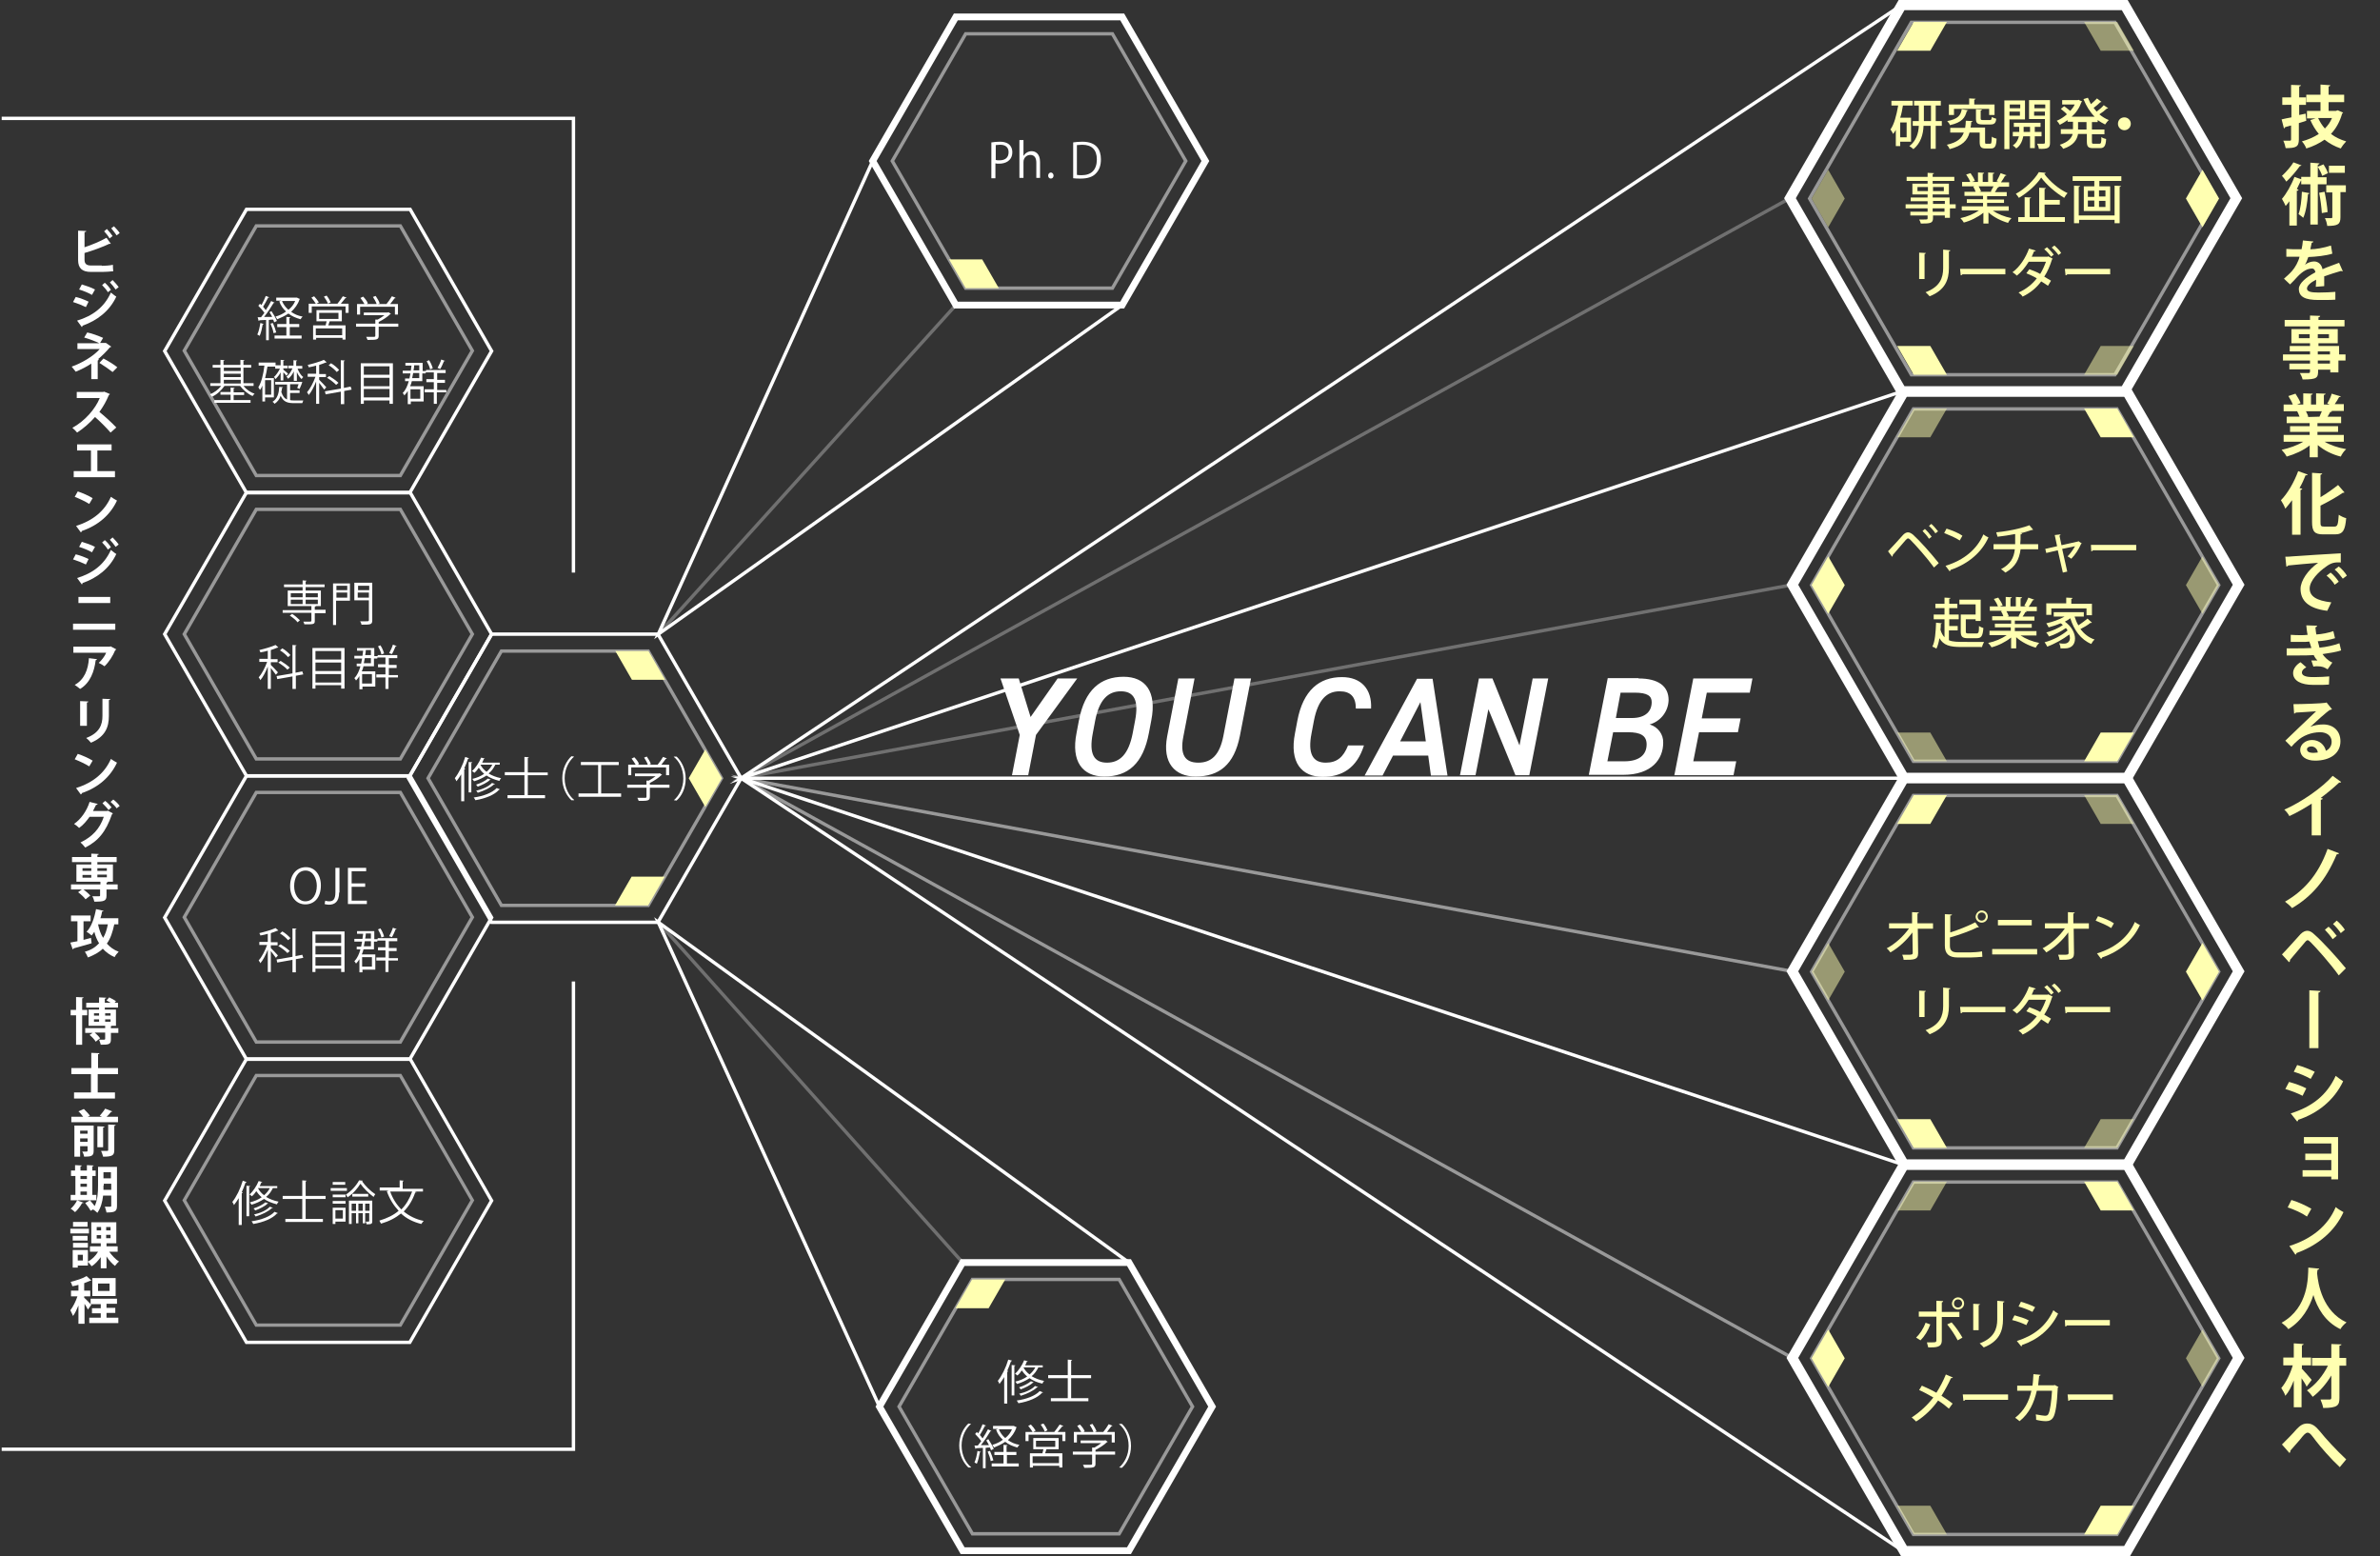 <?xml version="1.0" encoding="utf-8"?>
<!-- Generator: Adobe Illustrator 28.0.0, SVG Export Plug-In . SVG Version: 6.00 Build 0)  -->
<svg version="1.1" xmlns="http://www.w3.org/2000/svg" xmlns:xlink="http://www.w3.org/1999/xlink" x="0px" y="0px"
	 viewBox="0 0 703.9 460.2" style="enable-background:new 0 0 703.9 460.2;" xml:space="preserve">
<rect x="0" y="0" width="703.9" height="460.2" fill="#333333" stroke="none"/>
<style type="text/css">
	.st0{display:none;}
	.st1{display:inline;fill:#E4007F;stroke:#FFFFFF;stroke-miterlimit:10;}
	.st2{fill:none;}
	.st3{fill:none;stroke:#FFFFFF;stroke-width:3;stroke-miterlimit:10;}
	.st4{opacity:0.5;fill:none;stroke:#FFFFFF;stroke-miterlimit:10;enable-background:new    ;}
	.st5{fill:none;stroke:#FFFFFF;stroke-miterlimit:10;}
	.st6{fill:none;stroke:#FFFFFF;stroke-width:2;stroke-miterlimit:10;}
	.st7{fill:none;stroke:#FFFFFF;stroke-width:0.983;stroke-miterlimit:10;}
	.st8{opacity:0.5;fill:none;stroke:#FFFFFF;stroke-width:0.983;stroke-miterlimit:10;enable-background:new    ;}
	.st9{fill:#FFFFFF;}
	.st10{opacity:0.3;fill:none;stroke:#FFFFFF;stroke-miterlimit:10;enable-background:new    ;}
	.st11{opacity:0.5;}
	.st12{fill:#FFFFB1;}
	.st13{opacity:0.5;fill:#FFFFB1;enable-background:new    ;}
</style>
<g id="レイヤー_4" class="st0">
	<rect class="st1" width="703.9" height="460.2"/>
</g>
<g id="レイヤー_2">
	<path class="st2" d="M0,0"/>
	<path class="st2" d="M0,0"/>
	<path class="st2" d="M0,0"/>
	<path class="st2" d="M0,0"/>
	<path class="st3" d="M629.1,115.8h-66l-33,57.1l33,57.1h66l33-57.1L629.1,115.8z"/>
	<path class="st4" d="M565.9,225.1l-30.1-52.1l30.1-52.1h60.2l30.1,52.1l-30.1,52.1H565.9z"/>
	<path class="st3" d="M629.1,230.1h-66l-33,57.1l33,57.1h66l33-57.1L629.1,230.1z"/>
	<path class="st4" d="M565.9,339.4l-30.1-52.1l30.1-52.1h60.2l30.1,52.1l-30.1,52.1H565.9z"/>
	<path class="st3" d="M629.1,344.4h-66l-33,57.1l33,57.1h66l33-57.1L629.1,344.4z"/>
	<path class="st4" d="M565.9,453.7l-30.1-52.1l30.1-52.1h60.2l30.1,52.1l-30.1,52.1H565.9z"/>
	<path class="st3" d="M628.4,1.5h-66l-33,57.1l33,57.1h66l33-57.1L628.4,1.5z"/>
	<path class="st4" d="M565.3,110.8l-30.1-52.1l30.1-52.1h60.2l30.1,52.1l-30.1,52.1H565.3z"/>
	<path class="st5" d="M194.6,187.5h-49.2l-24.6,42.6l24.6,42.6h49.2l24.6-42.6L194.6,187.5z"/>
	<path class="st4" d="M148.3,267.7l-21.7-37.6l21.7-37.6h43.4l21.7,37.6l-21.7,37.6H148.3z"/>
	<path class="st6" d="M331.9,5h-49.2l-24.6,42.6l24.6,42.6h49.2l24.6-42.6L331.9,5z"/>
	<path class="st4" d="M285.6,85.2l-21.7-37.6L285.6,10H329l21.7,37.6L329,85.2H285.6z"/>
	<path class="st6" d="M333.9,373.3h-49.2l-24.6,42.6l24.6,42.6h49.2l24.6-42.6L333.9,373.3z"/>
	<path class="st4" d="M287.6,453.5l-21.7-37.6l21.7-37.6H331l21.7,37.6L331,453.5H287.6z"/>
	<path class="st5" d="M121.3,61.9H72.9l-24.2,41.9l24.2,41.9h48.3l24.2-41.9L121.3,61.9z"/>
	<path class="st4" d="M75.8,140.6l-21.3-36.9l21.3-36.9h42.6l21.3,36.9l-21.3,36.9H75.8z"/>
	<path class="st7" d="M121.3,313.1H72.9l-24.2,41.9l24.2,41.9h48.3l24.2-41.9L121.3,313.1z"/>
	<path class="st8" d="M75.8,391.8l-21.3-36.9l21.3-36.9h42.6l21.3,36.9l-21.3,36.9H75.8z"/>
	<path class="st5" d="M121.3,229.4H72.9l-24.2,41.9l24.2,41.9h48.3l24.2-41.9L121.3,229.4z"/>
	<path class="st4" d="M75.8,308.1l-21.3-36.9l21.3-36.9h42.6l21.3,36.9l-21.3,36.9H75.8z"/>
	<path class="st5" d="M121.3,145.6H72.9l-24.2,41.9l24.2,41.9h48.3l24.2-41.9L121.3,145.6z"/>
	<path class="st4" d="M75.8,224.4l-21.3-36.9l21.3-36.9h42.6l21.3,36.9l-21.3,36.9L75.8,224.4z"/>
	<path class="st5" d="M258.1,47.6l-63.4,139.9l137.2-97.3 M260.1,415.9l-65.4-143.2l139.2,100.6 M562.4,1.5L219.2,230.1l343.1-114.3
		"/>
	<path class="st5" d="M563.1,230.1H219.2l343.8,114.3 M219.2,230.1l343.8,228.6"/>
	<path class="st9" d="M301.3,200.6l3.5,11.4l8-11.4h5.8l-12.2,16.7l-2.3,11.9h-4.8l2.3-11.9l-5.7-16.7H301.3z M326.6,229.6
		c-6.4,0-9.9-4.4-8.2-12.9l0.7-3.7c1.7-9,6.4-12.9,13.2-12.9c6.4,0,9.9,4.3,8.2,12.9l-0.7,3.7C338.1,225.8,333.6,229.6,326.6,229.6
		L326.6,229.6z M323.2,216.8c-1.2,6.2,0.4,8.7,4.2,8.7s6.4-2.5,7.6-8.7l0.7-3.7c1.2-6.2-0.4-8.7-4.2-8.7s-6.4,2.5-7.6,8.7
		L323.2,216.8z M370,200.6l-3.3,17c-1.7,8.5-6.1,12-13.1,12c-6.1,0-9.9-4-8.4-11.9l3.3-17.1h4.8l-3.3,17.1c-1.1,5.5,0.5,7.8,4.4,7.8
		s6.3-2.3,7.4-7.8l3.3-17.1H370z M401,209.5c0-3.5-1.6-5.1-4.8-5.1c-3.8,0-6.4,2.5-7.6,8.7l-0.7,3.7c-1.2,6.1,0.4,8.7,4.2,8.7
		c3.3,0,5.2-1.6,6.6-5.1h4.7c-2.1,6.7-6.5,9.3-12.2,9.3c-6.2,0-9.9-4.2-8.2-12.9l0.7-3.7c1.7-9,6.5-12.9,13.2-12.9
		c5.7,0,8.9,3.6,8.6,9.3H401z M403.6,229.3l15.5-28.6h4.6l4.4,28.6h-4.9l-0.8-5.9H412l-3.1,5.9H403.6z M414.1,219.2h7.6l-1.6-11.6
		L414.1,219.2z M457.9,200.6l-5.6,28.6h-4.1l-8-19.5l-3.8,19.5h-4.6l5.6-28.6h4l8,19.8l3.9-19.8H457.9z M484.6,200.6
		c5.9,0,8.9,2.3,8.9,6.4c-0.1,3.4-2.4,6.3-5.6,7.2c2.4,0.7,4.1,2.9,4,5.4c0,4.8-3.3,9.5-11.9,9.5h-10.1l5.6-28.6H484.6z
		 M475.4,225.1h5c4.5,0,6.6-2,6.6-5c0-2.6-1.8-3.6-5.5-3.6h-4.4L475.4,225.1z M477.9,212.3h4.7c4.2,0,5.9-2.1,5.9-4.7
		c0-1.8-1.2-2.8-5.1-2.8h-4.1L477.9,212.3z M518.3,200.6l-0.8,4.2h-12.7l-1.5,7.6h11.5l-0.8,4.1h-11.5l-1.7,8.6h12.7l-0.8,4.1h-17.5
		l5.6-28.6H518.3z"/>
	<path class="st10" d="M530.1,172.9l-310.8,57.1L529.4,58.6"/>
	<path class="st4" d="M530.1,401.5L219.2,230.1l310.8,57.1"/>
	<path class="st10" d="M282.7,90.2l-88,97.3 M284.7,373.3l-90-100.6"/>
	<g class="st11">
		<path class="st12" d="M651.4,164.5l-4.9,8.5l4.9,8.5l4.9-8.5L651.4,164.5z"/>
	</g>
	<path class="st12" d="M540.7,164.5l-4.9,8.5l4.9,8.5l4.9-8.5L540.7,164.5z M616.4,120.8l4.9,8.5h9.8l-4.9-8.5L616.4,120.8z"/>
	<g class="st11">
		<path class="st12" d="M561.1,216.6l4.9,8.5h9.8l-4.9-8.5H561.1z"/>
	</g>
	<path class="st13" d="M561.1,129.3h9.8l4.9-8.5h-9.8L561.1,129.3z"/>
	<path class="st12" d="M616.4,225.1h9.8l4.9-8.5h-9.8L616.4,225.1z M651.4,278.8l-4.9,8.5l4.9,8.5l4.9-8.5L651.4,278.8z"/>
	<g class="st11">
		<path class="st12" d="M540.7,278.8l-4.9,8.5l4.9,8.5l4.9-8.5L540.7,278.8z"/>
	</g>
	<g class="st11">
		<path class="st12" d="M616.4,235.1l4.9,8.5h9.8l-4.9-8.5H616.4z"/>
	</g>
	<path class="st12" d="M561.1,330.9l4.9,8.5h9.8l-4.9-8.5H561.1z M561.1,243.6h9.8l4.9-8.5h-9.8L561.1,243.6z"/>
	<g class="st11">
		<path class="st12" d="M616.4,339.4h9.8l4.9-8.5h-9.8L616.4,339.4z"/>
	</g>
	<g class="st11">
		<path class="st12" d="M651.4,393.1l-4.9,8.5l4.9,8.5l4.9-8.5L651.4,393.1z"/>
	</g>
	<path class="st12" d="M540.7,393.1l-4.9,8.5l4.9,8.5l4.9-8.5L540.7,393.1z M616.4,349.4l4.9,8.5h9.8l-4.9-8.5H616.4z"/>
	<g class="st11">
		<path class="st12" d="M561.1,445.2l4.9,8.5h9.8l-4.9-8.5H561.1z"/>
	</g>
	<path class="st13" d="M561.1,357.9h9.8l4.9-8.5h-9.8L561.1,357.9z"/>
	<path class="st12" d="M616.4,453.7h9.8l4.9-8.5h-9.8L616.4,453.7z M651.4,50.2l-4.9,8.5l4.9,8.5l4.9-8.5L651.4,50.2z"/>
	<path class="st13" d="M540.7,50.2l-4.9,8.5l4.9,8.5l4.9-8.5L540.7,50.2z"/>
	<g class="st11">
		<path class="st12" d="M616.4,6.5l4.9,8.5h9.8l-4.9-8.5L616.4,6.5z"/>
	</g>
	<path class="st12" d="M561.1,102.3l4.9,8.5h9.8l-4.9-8.5H561.1z M561.1,15h9.8l4.9-8.5h-9.8L561.1,15z"/>
	<path class="st13" d="M616.4,110.8h9.8l4.9-8.5h-9.8L616.4,110.8z"/>
	<path class="st5" d="M0.5,428.5h169.1V290.2"/>
	<path class="st5" d="M169.6,169.3V35H0.5"/>
	<path class="st12" d="M208.6,221.6l-4.9,8.5l4.9,8.5l4.9-8.5L208.6,221.6z M196.6,259.2h-9.8l-4.9,8.5h9.8L196.6,259.2z
		 M297.3,378.3h-9.8l-4.9,8.5h9.8L297.3,378.3z M182,192.5l4.9,8.5h9.8l-4.9-8.5H182z M280.7,76.7l4.9,8.5h9.8l-4.9-8.5H280.7z"/>
</g>
<g id="レイヤー_3">
	<g>
		<path class="st9" d="M30.1,78.6c0.8,0,2.4-0.1,3.3-0.3c0,0.6,0,1.3,0.1,1.9c-0.8,0.1-2.5,0.2-3.2,0.2h-3.4c-2.6,0-3.8-1.1-3.8-3.5
			v-8.7l2.4,0.1c0,0.2-0.1,0.3-0.5,0.3v4.5c1.9-0.6,4.8-1.8,6.5-2.8l1.3,1.8c-0.1,0-0.1,0-0.2,0c-0.1,0-0.2,0-0.3,0
			c-1.4,0.7-4.8,2-7.3,2.7v2c0,1.2,0.6,1.7,1.9,1.7H30.1z M31.6,67.7c0.6,0.6,1.3,1.5,1.7,2.1l-0.9,0.7c-0.3-0.6-1.1-1.6-1.6-2.1
			L31.6,67.7z M33.7,66.9c0.6,0.6,1.4,1.5,1.7,2l-0.9,0.7c-0.4-0.6-1.1-1.5-1.6-2.1L33.7,66.9z"/>
		<path class="st9" d="M22.4,87.8c1.3,0.3,2.8,0.9,3.8,1.4l-0.8,1.6c-1-0.5-2.5-1.1-3.8-1.5L22.4,87.8z M22.8,94.8
			c4.6-1.4,8-3.9,10-8.3c0.4,0.3,1.2,1,1.6,1.2c-2,4.3-5.7,7.1-10,8.6c0,0.1,0,0.3-0.2,0.4L22.8,94.8z M24.2,84.1
			c1.3,0.4,2.8,0.9,3.9,1.5l-0.9,1.6c-1-0.6-2.5-1.2-3.8-1.6L24.2,84.1z M31,83.6c0.6,0.5,1.4,1.4,1.8,2.1l-0.9,0.7
			c-0.3-0.6-1.2-1.6-1.7-2.1L31,83.6z M33.3,82.8c0.6,0.6,1.4,1.5,1.8,2.1l-0.9,0.7c-0.4-0.6-1.2-1.6-1.7-2.1L33.3,82.8z"/>
		<path class="st9" d="M31.5,101.5l1.4,1c-0.1,0.1-0.2,0.2-0.4,0.2c-0.9,1.1-2.3,2.5-3.5,3.5l0.3,0.1c-0.1,0.1-0.2,0.2-0.4,0.3v5.5
			h-1.9v-4.6c-1.3,0.9-3.1,1.8-4.6,2.4c-0.1-0.1-1.1-1.4-1.2-1.5c2.9-1,6.5-3.1,8.3-5.2h-6.6v-1.7h6.5c-1.2-0.6-3.1-1.3-4.5-1.7
			l0.9-1.5c1.5,0.3,3.3,1,4.7,1.6l-0.9,1.5h1.7L31.5,101.5z M33.3,110c-1-0.8-2.6-1.9-3.9-2.7l1.2-1.3c1.5,0.8,3,1.7,4.1,2.6
			L33.3,110z"/>
		<path class="st9" d="M32.5,116.5c0,0.1-0.1,0.2-0.3,0.3c-0.8,1.9-1.6,3.3-2.8,5c1.5,1.2,3.7,3.2,5,4.6l-1.7,1.5
			c-1.2-1.4-3.3-3.5-4.6-4.6c-1.4,1.6-3.4,3.4-5.3,4.6c-0.3-0.4-1-1.1-1.4-1.4c3.7-2,6.8-5.6,8.1-8.8h-6.8v-1.8h7.8l0.3-0.1
			L32.5,116.5z"/>
		<path class="st9" d="M22.8,131.4h10.2v1.8h-4.2v6.1h5.2v1.8H21.8v-1.8h5.1v-6.1h-4.1V131.4z"/>
		<path class="st9" d="M23,145.3c1.5,0.5,3.3,1.3,4.4,2l-1,1.7c-1.1-0.7-2.8-1.5-4.3-2.1L23,145.3z M22.5,155.5
			c5.1-1.6,8.5-4.5,10.3-8.6c0.6,0.4,1.2,0.8,1.8,1.1c-1.9,4.1-5.4,7.3-10.4,9c0,0.2-0.1,0.3-0.3,0.4L22.5,155.5z"/>
		<path class="st9" d="M22.4,163.9c1.3,0.3,2.8,0.9,3.8,1.4l-0.8,1.6c-1-0.5-2.5-1.1-3.8-1.5L22.4,163.9z M22.8,170.9
			c4.6-1.4,8-3.9,10-8.3c0.4,0.3,1.2,1,1.6,1.2c-2,4.3-5.7,7.1-10,8.6c0,0.1,0,0.3-0.2,0.4L22.8,170.9z M24.2,160.2
			c1.3,0.4,2.8,0.9,3.9,1.5l-0.9,1.6c-1-0.6-2.5-1.2-3.8-1.6L24.2,160.2z M31,159.7c0.6,0.5,1.4,1.4,1.8,2.1l-0.9,0.7
			c-0.3-0.6-1.2-1.6-1.7-2.1L31,159.7z M33.3,158.9c0.6,0.6,1.4,1.5,1.8,2.1l-0.9,0.7c-0.4-0.6-1.2-1.6-1.7-2.1L33.3,158.9z"/>
		<path class="st9" d="M34.1,184.4v1.8H21.6v-1.8H34.1z M32.6,176.5v1.8h-9.4v-1.8H32.6z"/>
		<path class="st9" d="M34.4,192c0,0.1-0.1,0.2-0.3,0.2c-0.7,1.7-1.9,3.6-3.2,4.8c-0.4-0.3-1.2-0.8-1.7-1c0.9-0.8,1.8-2,2.2-3h-9.7
			v-1.8h10.8l0.2-0.1L34.4,192z M28.7,194.9c0,0.1-0.2,0.3-0.4,0.3c-0.4,3.3-1.6,6.7-4.6,8.5c-0.4-0.3-1.1-0.9-1.6-1.2
			c2.8-1.5,4-4.5,4.2-7.9L28.7,194.9z"/>
		<path class="st9" d="M23.7,214.7v-7.4l2.4,0.1c0,0.2-0.1,0.3-0.4,0.3v6.9H23.7z M32.6,206.7c0,0.1-0.1,0.3-0.4,0.3v4.7
			c0,3.2-1,6.1-5.3,7.9c-0.3-0.4-1-1.1-1.4-1.4c4-1.5,4.8-4,4.8-6.5v-5.1L32.6,206.7z"/>
		<path class="st9" d="M23,222.9c1.5,0.5,3.3,1.3,4.4,2l-1,1.7c-1.1-0.7-2.8-1.5-4.3-2.1L23,222.9z M22.5,233
			c5.1-1.6,8.5-4.5,10.3-8.6c0.6,0.4,1.2,0.8,1.8,1.1c-1.9,4.1-5.4,7.3-10.4,9c0,0.2-0.1,0.3-0.3,0.4L22.5,233z"/>
		<path class="st9" d="M33.4,240.5c-0.1,0.1-0.2,0.2-0.3,0.3c-1.8,5.2-4.1,7.9-7.9,9.8c-0.3-0.4-0.9-1.1-1.4-1.5
			c3.5-1.7,5.7-4,6.9-7.6h-4.2c-0.8,1.1-1.8,2.4-3.1,3.3c-0.4-0.4-1-0.9-1.5-1.2c2-1.3,3.8-3.9,4.6-6.5l2.4,0.6
			c-0.1,0.2-0.3,0.3-0.5,0.3c-0.3,0.5-0.6,1.3-0.9,1.8h4.1l0.3-0.1L33.4,240.5z M31.1,236.8c0.7,0.5,1.5,1.4,1.9,1.9l-0.9,0.8
			c-0.4-0.6-1.3-1.5-1.8-2L31.1,236.8z M33.5,236.4c0.7,0.5,1.5,1.3,1.9,1.9l-0.9,0.7c-0.3-0.5-1.2-1.4-1.8-1.9L33.5,236.4z"/>
		<path class="st9" d="M34.8,261.5v1.5h-3.3v1.8c0,1.6-0.7,1.8-3.6,1.8c-0.1-0.5-0.3-1.1-0.6-1.6c0.8,0,1.8,0,2,0
			c0.3,0,0.3-0.1,0.3-0.3V263h-4.9c0.8,0.6,1.6,1.3,2,1.8l-1.4,1.1c-0.4-0.6-1.4-1.5-2.2-2.1l1.1-0.8h-3.2v-1.5h8.7v-0.8h-7.1v-5.1
			H27v-0.7h-5.7v-1.5H27v-1l2.2,0.1c0,0.2-0.1,0.2-0.4,0.3v0.6h5.7v1.5h-5.7v0.7h4.6v5.1h-1.5c0,0.1-0.1,0.2-0.4,0.3v0.5H34.8z
			 M24.4,256.7v0.8H27v-0.8H24.4z M24.4,258.7v0.8H27v-0.8H24.4z M31.6,256.7h-2.8v0.8h2.8V256.7z M31.6,259.4v-0.8h-2.8v0.8H31.6z"
			/>
		<path class="st9" d="M26.9,277.3l0.2,1.6c-1.9,0.6-4,1.1-5.3,1.5c0,0.1-0.1,0.2-0.3,0.3l-0.7-2c0.6-0.1,1.3-0.3,2.1-0.4v-5.9H21
			v-1.7h5.8v1.7h-2.1v5.5L26.9,277.3z M35,273.3h-1.1c0,0-0.1,0-0.1,0c-0.5,2.3-1.1,4.2-2.2,5.7c0.9,1,2.1,1.9,3.5,2.4
			c-0.4,0.4-1,1.1-1.2,1.6c-1.4-0.6-2.6-1.5-3.5-2.5c-1.1,1.1-2.6,1.9-4.4,2.6c-0.2-0.5-0.6-1.3-0.9-1.7c1.8-0.5,3.1-1.3,4.2-2.5
			c-0.6-1-1.1-2.1-1.4-3.4c-0.3,0.4-0.5,0.8-0.8,1.1c-0.3-0.3-1.1-0.9-1.5-1.1c1.4-1.4,2.3-4,2.8-6.7l2.2,0.5c0,0.2-0.2,0.2-0.4,0.2
			c-0.1,0.7-0.3,1.4-0.5,2H35V273.3z M29,273.3c0.3,1.5,0.8,2.9,1.5,4c0.7-1.1,1.1-2.5,1.4-4H29z"/>
		<path class="st9" d="M25.8,300.2h-1.5v8.7h-1.8v-8.7h-1.6v-1.6h1.6v-3.8l2.2,0.1c0,0.2-0.1,0.2-0.4,0.3v3.4h1.5V300.2z M35,304
			v1.4h-2.2v1.9c0,1.5-0.6,1.6-3,1.6c-0.1-0.4-0.3-1-0.5-1.5c0.6,0,1.3,0,1.5,0c0.2,0,0.3-0.1,0.3-0.2v-1.9H28
			c0.6,0.5,1.3,1.2,1.6,1.7l-1.3,1c-0.3-0.6-1.1-1.4-1.8-2l0.9-0.6h-2.2V304h5.9v-0.7h-4.9v-4.8h3.1v-0.6h-3.8v-1.4h3.8v-1.6
			l2.1,0.1c0,0.2-0.1,0.2-0.4,0.3v1.2h1.7c-0.4-0.3-0.9-0.5-1.2-0.7l0.8-0.9c0.7,0.3,1.5,0.8,2,1.1l-0.4,0.5h1v1.4h-3.9v0.6h3.3v4.8
			h-1.2c-0.1,0-0.1,0.1-0.3,0.1v0.6H35z M27.8,299.6v0.7h1.5v-0.7H27.8z M27.8,302.1h1.5v-0.7h-1.5V302.1z M32.7,299.6h-1.6v0.7h1.6
			V299.6z M32.7,302.1v-0.7h-1.6v0.7H32.7z"/>
		<path class="st9" d="M34.8,317.6h-5.9v5.4H34v1.8H21.9V323h5v-5.4h-5.8v-1.8H27v-4.5l2.4,0.1c0,0.2-0.1,0.3-0.4,0.3v4.1h5.9V317.6
			z"/>
		<path class="st9" d="M33.2,328.6c-0.1,0.1-0.2,0.2-0.4,0.2c-0.3,0.4-0.8,1-1.3,1.4h3.4v1.6H21.1v-1.6h3.5
			c-0.4-0.5-0.9-1.2-1.4-1.6l1.6-0.7c0.6,0.6,1.4,1.4,1.8,2l-0.7,0.3h4.3l-0.7-0.3c0.5-0.6,1.2-1.4,1.6-2.1L33.2,328.6z M27.7,332.8
			v7.5c0,1.5-0.7,1.7-2.8,1.7c-0.1-0.5-0.3-1.1-0.6-1.5c0.3,0,0.7,0,0.9,0c0.6,0,0.7,0,0.7-0.3v-1.3h-2.2v3.1H22v-9.2H27.7z
			 M25.9,334.3h-2.2v0.9h2.2V334.3z M23.7,337.6h2.2v-1h-2.2V337.6z M30.9,333.1c0,0.2-0.1,0.2-0.4,0.3v5.8h-1.7V333L30.9,333.1z
			 M33.8,340.1c0,1.5-0.6,1.9-3.3,1.9c-0.1-0.5-0.4-1.2-0.6-1.7c0.5,0,1,0,1.3,0c0.7,0,0.8,0,0.8-0.3v-7.5l2.2,0.1
			c0,0.1-0.1,0.3-0.4,0.3V340.1z"/>
		<path class="st9" d="M24.7,355.6c0,0.1-0.2,0.2-0.4,0.1c-0.5,0.9-1.3,2-2.1,2.7c-0.3-0.3-0.9-0.8-1.3-1c0.7-0.6,1.5-1.6,1.9-2.5
			L24.7,355.6z M28.5,353.3v1.6h-7.6v-1.6h1.4v-5.6H21v-1.6h1.2v-1.6l2,0.1c0,0.1-0.1,0.2-0.4,0.3v1.2h1.9v-1.6l2,0.1
			c0,0.1-0.1,0.2-0.4,0.3v1.2h1v1.6h-1v5.6H28.5z M25.7,347.7h-1.9v0.9h1.9V347.7z M23.8,350v0.9h1.9V350H23.8z M23.8,352.3v1h1.9
			v-1H23.8z M34.6,345v11.5c0,1.7-0.6,2-3.1,2c-0.1-0.5-0.3-1.3-0.5-1.7c0.4,0,0.8,0,1.1,0c0.7,0,0.8,0,0.8-0.3v-3h-2.4
			c-0.2,1.8-0.7,3.7-1.7,5.1c-0.3-0.3-0.9-0.8-1.3-1l-0.7,0.4c-0.3-0.6-1-1.6-1.6-2.3l1.4-0.8c0.5,0.5,1,1.2,1.4,1.7
			c0.9-1.8,1-4.2,1-6.1V345H34.6z M30.6,350.5c0,0.4,0,0.9,0,1.3h2.3V350h-2.2V350.5z M32.8,346.6h-2.2v1.8h2.2V346.6z"/>
		<path class="st9" d="M26.3,363.3v1.4h-5.5v-1.4H26.3z M34.8,370.1h-2.5c0.8,1.1,1.9,2.3,2.9,2.9c-0.4,0.3-0.9,0.9-1.2,1.3
			c-0.9-0.7-1.8-1.7-2.5-2.8v3.5h-1.7v-3.3c-0.8,1.1-1.7,2.1-2.7,2.7c-0.3-0.4-0.8-1-1.1-1.3v1.1h-3v0.6h-1.5v-5.2H26v3.4
			c1.2-0.6,2.3-1.7,3-2.9h-2.4v-1.6h3.2v-0.9H27v-6.2h7.4v6.2h-2.9v0.9h3.3V370.1z M25.9,365.4v1.4h-4.4v-1.4H25.9z M21.6,368.9
			v-1.4h4.4v1.4H21.6z M25.9,361.3v1.4h-4.3v-1.4H25.9z M24.5,372.8V371H23v1.7H24.5z M28.6,362.8v1h1.3v-1H28.6z M28.6,365.2v1h1.3
			v-1H28.6z M32.7,363.8v-1h-1.3v1H32.7z M32.7,366.1v-1h-1.3v1H32.7z"/>
		<path class="st9" d="M24.9,383.7c0.5,0.4,1.8,1.8,2.1,2.1l-1,1.4c-0.2-0.4-0.6-1.1-1-1.7v5.9h-1.8V386c-0.5,1.2-1,2.3-1.6,3.1
			c-0.2-0.5-0.6-1.3-0.8-1.7c0.8-1,1.6-2.6,2.1-4.1H21v-1.7h2.2v-1.7c-0.6,0.2-1.2,0.3-1.8,0.4c-0.1-0.4-0.3-0.9-0.5-1.3
			c1.7-0.4,3.6-1,4.7-1.7l1.4,1.3c-0.1,0.1-0.2,0.1-0.4,0.1c-0.5,0.2-1.1,0.5-1.7,0.7v2.2h1.8v1.7h-1.8V383.7z M31.6,389.6H35v1.6
			h-8.6v-1.6h3.4v-1.3h-2.6v-1.5h2.6v-1.2h-3V384h7.8v1.5h-3.1v1.2h2.6v1.5h-2.6V389.6z M34.2,377.9v5.3h-6.9v-5.3H34.2z
			 M32.4,381.7v-2.2H29v2.2H32.4z"/>
	</g>
	<g>
		<path class="st12" d="M681.9,33.6l0.2,2.1c-0.7,0.2-1.4,0.5-2.2,0.7v4.8c0,2.2-0.8,2.6-3.9,2.6c-0.1-0.6-0.4-1.6-0.7-2.2
			c0.8,0,1.6,0,1.9,0c0.3,0,0.4-0.1,0.4-0.4v-4.1l-1.8,0.5c0,0.2-0.2,0.3-0.3,0.4l-0.7-2.7c0.8-0.2,1.8-0.4,2.9-0.6v-3.7H675v-2.2
			h2.6v-3.7l2.9,0.1c0,0.2-0.2,0.3-0.5,0.4v3.2h2v2.2h-2V34L681.9,33.6z M691.4,32.6l1.6,0.7c-0.1,0.1-0.2,0.2-0.3,0.3
			c-0.7,2.4-1.8,4.4-3.3,6c1.3,1,2.8,1.7,4.5,2.2c-0.5,0.5-1.2,1.4-1.6,2.1c-1.8-0.6-3.4-1.5-4.8-2.6c-1.6,1.1-3.4,2-5.4,2.6
			c-0.2-0.6-0.8-1.6-1.3-2.1c1.8-0.5,3.5-1.2,5-2.2c-1-1.2-1.8-2.5-2.5-4.1l1.6-0.5h-2.6v-2.2h4v-2.6h-4.2v-2.2h4.2v-3l2.9,0.2
			c0,0.2-0.2,0.3-0.5,0.4v2.4h4.6v2.2h-4.6v2.6h2.1L691.4,32.6z M685.6,34.9c0.5,1.1,1.2,2.2,2,3.1c0.9-0.9,1.6-1.9,2.1-3.1H685.6z"
			/>
		<path class="st12" d="M680.7,48.9c-0.1,0.1-0.3,0.2-0.5,0.2c-1,1.4-2.6,3.3-4,4.6c-0.3-0.5-0.9-1.3-1.3-1.7c1.2-1.1,2.7-2.8,3.4-4
			L680.7,48.9z M688.1,54.5h-2.6v11.9h-2.2V54.5h-2.7v-1.1h-0.1c-0.4,0.8-0.8,1.7-1.2,2.5l0.5,0.2c0,0.2-0.2,0.3-0.5,0.3v10.3h-2.2
			v-7.2c-0.4,0.5-0.7,1-1.1,1.4c-0.2-0.5-0.8-1.6-1.1-2.1c1.3-1.5,2.8-4.1,3.7-6.5l2,0.7v-0.7h2.7v-4.2l2.7,0.2
			c0,0.2-0.2,0.3-0.5,0.4v3.7h2.6V54.5z M683,57.1c0,0.2-0.2,0.3-0.4,0.3c-0.2,2.5-0.6,5.3-1.4,7c-0.3-0.3-1-0.8-1.4-1.1
			c0.6-1.5,0.9-4.1,1-6.6L683,57.1z M687.2,48.6c0.5,0.8,1.1,1.9,1.3,2.6l-1.7,0.8c-0.2-0.7-0.8-1.9-1.3-2.7L687.2,48.6z M686.7,63
			c-0.1-1.6-0.4-4.1-0.8-6c1.6-0.3,1.6-0.3,1.6-0.3c0.4,1.9,0.8,4.4,0.9,6L686.7,63z M693.8,54.7v2.1h-1.6v7.4
			c0,2.1-0.7,2.6-3.9,2.6c-0.1-0.7-0.3-1.6-0.7-2.3c0.8,0,1.7,0,1.9,0s0.3-0.1,0.3-0.3v-7.3h-1.8v-2.1H693.8z M693.5,49v2.1h-4.7V49
			H693.5z"/>
		<path class="st12" d="M692.9,80.2c-0.1,0-0.1,0-0.2,0c-0.1,0-0.2,0-0.3-0.1c-1.5,0.4-3.5,1.1-5,1.6c0,0.4,0,0.9,0,1.3s0,1,0,1.6
			l-2.5,0.2c0.1-0.7,0.1-1.6,0.1-2.1c-1.6,0.8-2.7,1.8-2.7,2.6c0,0.9,1.1,1.2,3.4,1.2c1.8,0,3.7-0.1,5-0.2l0,2.3
			c-1,0.1-2.8,0.1-5,0.1c-3.9,0-5.8-0.9-5.8-3.3c0-1.6,2.1-3.4,4.9-4.9c-0.1-0.6-0.4-1.1-1-1.1c-1.3,0-2.7,0.7-4.4,2.5
			c-0.5,0.6-1.2,1.3-2.1,2.2l-1.8-1.7c0.8-0.7,1.8-1.6,2.4-2.3c0.9-1,1.9-2.8,2.2-4.2l-0.8,0c-0.4,0-2.6,0-3.1,0v-2.3
			c1.1,0.1,2.6,0.1,3.4,0.1l1.1,0c0.2-0.8,0.3-1.6,0.4-2.6l3.1,0.3c0,0.2-0.2,0.3-0.5,0.4c-0.1,0.6-0.3,1.2-0.4,1.9
			c1.6,0,3.9-0.4,6.1-1.1l0.4,2.4c-1.9,0.6-4.7,0.9-7.1,1c-0.4,1.1-0.7,1.9-1,2.3h0c0.7-0.6,1.8-1,2.7-1c1.2,0,2.2,0.8,2.5,2.3
			c1.5-0.7,3.4-1.3,4.9-1.9L692.9,80.2z"/>
		<path class="st12" d="M693.7,104.8v1.8h-2.1v3.5h-2.4v-0.8h-3.6c0,2.4-0.1,2.9-4.6,2.9c-0.1-0.6-0.5-1.4-0.8-1.9c1,0,2.2,0,2.5,0
			c0.4,0,0.5-0.1,0.5-0.5v-0.6h-6.1v-1.7h6.1v-0.9h-8v-1.8h8v-0.9h-6v-1.6h6v-0.8h-5.5v-4.2h5.5v-0.8h-7.5v-1.9h7.5v-1.3l3,0.1
			c0,0.2-0.2,0.4-0.5,0.4v0.8h7.7v1.9h-7.7v0.8h5.7v4.2h-5.7v0.8h6.1v2.5H693.7z M679.9,100h3.2v-1.2h-3.2V100z M688.8,98.8h-3.3
			v1.2h3.3V98.8z M685.5,103.9v0.9h3.6v-0.9H685.5z M689.1,107.5v-0.9h-3.6v0.9H689.1z"/>
		<path class="st12" d="M693.3,130.6h-5.8c1.7,1,4,1.8,6.4,2.2c-0.6,0.5-1.3,1.5-1.6,2.2c-2.5-0.6-4.9-1.8-6.8-3.4v3.6h-2.4v-3.5
			c-1.9,1.5-4.4,2.6-6.8,3.3c-0.3-0.6-1-1.5-1.5-2c2.3-0.5,4.6-1.3,6.4-2.4h-5.8v-2h7.7v-0.9h-5.8V126h5.8v-0.9h-6.8v-1.9h3.8
			c-0.2-0.5-0.4-1.1-0.7-1.6l0.2,0v0l-4.2,0v-2h2.7c-0.3-0.8-0.8-1.7-1.3-2.5l2.1-0.7c0.6,0.9,1.3,2.1,1.5,2.8l-1,0.4h1.8v-3.3
			l2.8,0.1c0,0.2-0.2,0.3-0.5,0.4v2.8h1.5v-3.3l2.8,0.1c0,0.2-0.2,0.3-0.5,0.4v2.8h1.7l-0.7-0.3c0.5-0.8,1.1-2,1.3-2.9l2.7,0.8
			c-0.1,0.2-0.2,0.2-0.5,0.2c-0.3,0.6-0.8,1.4-1.3,2.1h2.7v2h-3.7l0.2,0.1c-0.1,0.2-0.3,0.2-0.5,0.2c-0.2,0.4-0.5,0.9-0.8,1.4h4v1.9
			h-7v0.9h6.1v1.7h-6.1v0.9h7.8V130.6z M686,123.2c0.2-0.5,0.5-1.1,0.7-1.6H682c0.3,0.5,0.5,1.1,0.7,1.6l-0.3,0.1v0L686,123.2z"/>
		<path class="st12" d="M677.9,158.2v-10.3c-0.7,0.9-1.3,1.7-2,2.5c-0.2-0.6-0.9-1.9-1.3-2.5c1.9-1.9,3.9-5.3,5.1-8.6l2.8,1
			c-0.1,0.2-0.3,0.3-0.6,0.2c-0.5,1.3-1.1,2.6-1.8,3.8l0.8,0.2c0,0.2-0.2,0.3-0.5,0.4v13.2H677.9z M686.3,154.3
			c0,1.2,0.1,1.4,1.1,1.4h3c1,0,1.1-0.7,1.3-3.5c0.6,0.4,1.6,0.9,2.2,1c-0.3,3.5-0.9,4.8-3.3,4.8h-3.5c-2.5,0-3.3-0.8-3.3-3.7v-14.5
			l3,0.2c0,0.2-0.2,0.3-0.5,0.4v6.6c1.9-1.1,3.8-2.5,5.2-3.6l1.9,2.2c-0.1,0.1-0.3,0.1-0.5,0.1c-1.7,1.2-4.2,2.6-6.6,3.8V154.3z"/>
		<path class="st12" d="M675.9,164.6c0.6,0,1.5,0,2.1-0.1c2.3-0.2,10.9-0.7,14.3-0.9l0,2.7c-1.8-0.1-2.8,0.1-4.3,1.2
			c-2.2,1.5-4.9,4.2-4.9,6.5s2,3.6,6.4,4.1l-1.2,2.5c-5.7-0.7-7.9-3.1-7.9-6.5c0-2.4,2.2-5.6,5.2-7.7c-2.5,0.2-7.1,0.6-8.9,0.8
			c0,0.2-0.3,0.3-0.5,0.3L675.9,164.6z M689.3,169.3c0.9,0.7,1.9,1.9,2.4,2.7l-1.2,0.9c-0.4-0.8-1.6-2.1-2.4-2.7L689.3,169.3z
			 M691.7,167.5c0.9,0.7,1.9,1.8,2.4,2.7l-1.2,0.9c-0.5-0.7-1.6-2.1-2.4-2.7L691.7,167.5z"/>
		<path class="st12" d="M692.4,192.3c-1.4,0.5-3.5,0.8-5.5,1.1c0.6,0.9,1.7,2,2.9,2.5l-1.4,2c-1-0.6-1.5-0.9-3.1-0.9
			c-0.4,0-0.7,0-1.1,0.1l-0.6-1.8c0.3,0,0.6,0,0.9,0c0.3,0,0.6,0,0.9,0c-0.3-0.3-0.8-0.9-1.1-1.6c-1.5,0.1-3,0.1-4.3,0.1
			c-1,0-2.4,0-3.7,0l0-2.1c0.8,0,1.8,0,2.7,0c1.5,0,3.1,0,4.6-0.1c-0.1-0.5-0.4-1.3-0.6-1.9c-0.7,0.1-1.5,0.1-2.3,0.1
			c-1.1,0-2.2,0-3.2,0l0-2.1c1.1,0.1,2.1,0.1,3,0.1c0.6,0,1.4,0,2-0.1c-0.2-0.8-0.3-1.9-0.4-2.8l3.2,0.1c0,0.2-0.2,0.4-0.5,0.5
			c0.1,0.6,0.1,1.4,0.3,2.1c1.6-0.1,3.7-0.5,5-1l0.5,2.1c-1.6,0.5-3.4,0.8-5.1,0.9c0.2,0.7,0.4,1.4,0.5,1.9c2.1-0.2,4.3-0.7,5.9-1.3
			L692.4,192.3z M688.8,202.4c-0.8,0.1-1.8,0.1-3.2,0.1c-0.5,0-1,0-1.5,0c-3.5,0-5.9-1.2-5.9-3.5c0-1.3,1-2.5,2.2-3.2l1.7,1.5
			c-0.8,0.4-1.3,1-1.3,1.5c0,1.4,2.3,1.4,3.7,1.4c1.4,0,3.2-0.1,4.4-0.2L688.8,202.4z"/>
		<path class="st12" d="M683.3,214.9c1.1-0.5,2.7-0.7,3.8-0.7c3,0,5.1,1.9,5.1,5c0,3.6-3.1,5.7-7.5,5.7c-2.6,0-4.4-1.2-4.4-3.2
			c0-1.6,1.6-2.9,3.5-2.9c2.1,0,3.7,1.4,4.1,3.2c1-0.5,1.7-1.4,1.7-2.7c0-1.7-1.4-2.8-3.4-2.8c-2.7,0-5.2,1.1-6.7,2.5
			c-0.5,0.4-1.3,1.2-1.8,1.8l-1.8-1.8c1.4-1.4,6.5-6.2,9.1-8.7c-1,0.1-4.4,0.3-6,0.4c-0.1,0.1-0.3,0.3-0.5,0.3l-0.2-2.8
			c2.6,0,8.2-0.2,9.5-0.4l0.3-0.1l1.6,2c-0.1,0.1-0.4,0.2-0.6,0.2C688.1,210.5,684.9,213.4,683.3,214.9L683.3,214.9z M684.3,222.6
			c0.3,0,1-0.1,1.2-0.1c-0.1-1.1-1-1.8-1.9-1.8c-0.7,0-1.3,0.3-1.3,0.9C682.4,222.6,683.7,222.6,684.3,222.6z"/>
		<path class="st12" d="M692.4,231.2c-0.1,0.2-0.3,0.2-0.6,0.2c-1.6,1.5-3.5,3.1-5.4,4.5c0.2,0.1,0.4,0.2,0.6,0.2
			c-0.1,0.2-0.2,0.3-0.6,0.4V247h-2.7v-9.4c-1.8,1.2-4.4,2.7-6.6,3.7c-0.3-0.6-1-1.5-1.5-1.9c5.2-2.3,11.2-6.5,14.3-10L692.4,231.2z
			"/>
		<path class="st12" d="M691.8,252.3c-0.1,0.2-0.4,0.3-0.7,0.3c-3.3,7.9-7.6,12.6-13.2,15.9c-0.4-0.5-1.4-1.4-2.1-1.9
			c5.2-3,9.7-7.5,12.6-15.6L691.8,252.3z"/>
		<path class="st12" d="M674.9,282.2c1.5-1.5,4.2-4.6,5.5-6c0.7-0.7,1.4-1,2-1c0.7,0,1.4,0.4,2.1,1.1c2.4,2.1,6.6,6.7,9.3,10
			l-2.1,2.1c-2.4-3.4-6.7-8.2-8.3-9.8c-0.4-0.4-0.7-0.6-0.9-0.6c-0.2,0-0.5,0.2-0.8,0.6c-0.7,0.8-3.1,3.7-4.4,5.2
			c0,0.2,0,0.5-0.3,0.7L674.9,282.2z M688.7,274c0.8,0.7,1.9,2,2.4,2.7l-1.2,1c-0.5-0.8-1.6-2.1-2.3-2.8L688.7,274z M691.1,272.2
			c0.9,0.7,1.9,1.9,2.4,2.7l-1.2,1c-0.5-0.8-1.6-2.1-2.3-2.7L691.1,272.2z"/>
		<path class="st12" d="M682.9,292.8l3.4,0.2c0,0.2-0.2,0.4-0.6,0.5v16.4h-2.7V292.8z"/>
		<path class="st12" d="M677,319.9c1.8,0.5,3.8,1.2,5.1,1.9l-1.1,2.2c-1.3-0.7-3.4-1.5-5.1-2L677,319.9z M677.5,329.2
			c6.1-1.9,10.6-5.2,13.3-11.1c0.5,0.4,1.7,1.3,2.2,1.6c-2.7,5.7-7.6,9.5-13.3,11.4c0,0.2-0.1,0.4-0.3,0.5L677.5,329.2z
			 M679.4,314.9c1.8,0.5,3.8,1.3,5.2,2l-1.2,2.1c-1.4-0.8-3.3-1.6-5-2.1L679.4,314.9z"/>
		<path class="st12" d="M691.5,336.3v12.4h-2v-0.8h-8.5V346h8.5v-3h-7.7v-1.9h7.7v-3h-8.1v-1.9H691.5z"/>
		<path class="st12" d="M677.7,354.8c2,0.6,4.4,1.7,5.9,2.6l-1.3,2.3c-1.4-1-3.8-2.1-5.7-2.7L677.7,354.8z M677.1,368.4
			c6.7-2.1,11.4-6,13.7-11.5c0.7,0.6,1.6,1.1,2.3,1.5c-2.5,5.5-7.3,9.7-13.9,12.1c0,0.2-0.2,0.4-0.3,0.5L677.1,368.4z"/>
		<path class="st12" d="M685.9,375.1c0,0.2-0.2,0.3-0.5,0.4c0,0.3-0.1,0.6-0.1,1c0.3,3.2,1.6,11.2,8.7,14.5c-0.8,0.6-1.5,1.4-1.8,2
			c-4.6-2.2-6.9-6.4-8-10.1c-1.1,3.5-3.2,7.5-7.4,10.1c-0.4-0.6-1.2-1.3-2-1.9c8.1-4.5,7.8-13.7,7.9-16.3L685.9,375.1z"/>
		<path class="st12" d="M680.7,404.6c0.7,0.7,2.6,2.9,3,3.4l-1.5,2c-0.3-0.7-0.9-1.6-1.5-2.5v8.6h-2.3v-7.9
			c-0.7,1.8-1.5,3.4-2.5,4.5c-0.2-0.7-0.8-1.7-1.2-2.3c1.4-1.6,2.7-4.3,3.4-6.7h-2.8v-2.3h3.1v-4.2l2.9,0.2c0,0.2-0.2,0.3-0.5,0.4
			v3.6h2.7v2.3h-2.7V404.6z M693.9,401.5v2.3h-2v9.5c0,2.2-0.5,3-4.8,3c-0.1-0.7-0.5-1.8-0.8-2.5c1.2,0,2.3,0,2.7,0
			c0.3,0,0.5-0.1,0.5-0.5v-6.6c-1.5,2.5-3.5,4.8-5.5,6.3c-0.4-0.6-1.1-1.4-1.7-1.9c2.4-1.5,4.8-4.4,6.2-7.3h-4.7v-2.3h5.7v-4.1
			l3,0.1c0,0.2-0.2,0.3-0.6,0.4v3.6H693.9z"/>
		<path class="st12" d="M674.9,427.1c1.1-1.1,3.4-3.4,4.3-4.5c1.2-1.3,2.1-1.7,3.2-1.7c1.4,0,2.4,0.7,3.8,2.4
			c1.4,1.8,4.8,5.5,7.7,8.2l-1.9,2.3c-2.6-2.4-5.8-6.1-7-7.7c-1.3-1.7-1.8-2.5-2.5-2.5c-0.6,0-1.2,0.7-2.3,2.1
			c-0.7,0.8-2,2.3-2.8,3.2c0,0.4-0.1,0.6-0.3,0.7L674.9,427.1z"/>
	</g>
	<g>
		<path class="st9" d="M80.3,92c0.6,0.9,1.3,2.1,1.6,2.9l-0.8,0.4c-0.1-0.3-0.2-0.5-0.3-0.8c-0.4,0-0.9,0-1.3,0.1v6h-0.8v-6
			c-0.8,0-1.5,0.1-2,0.1c0,0.1-0.1,0.2-0.2,0.2l-0.3-1.1h1c0.3-0.4,0.6-0.8,1-1.3c-0.4-0.6-1.2-1.5-1.8-2.1l0.5-0.6
			c0.1,0.1,0.3,0.3,0.4,0.4c0.5-0.8,1-1.9,1.3-2.7l1,0.4c0,0.1-0.1,0.1-0.3,0.1c-0.4,0.8-1,1.9-1.5,2.7c0.3,0.3,0.6,0.7,0.8,1
			c0.6-0.9,1.2-1.9,1.6-2.7l1,0.5c0,0.1-0.2,0.1-0.3,0.1c-0.7,1.2-1.8,2.9-2.8,4.1l2.4,0c-0.3-0.5-0.5-1-0.8-1.4L80.3,92z M78,95.8
			c0,0.1-0.1,0.1-0.3,0.1c-0.2,1.2-0.5,2.5-0.9,3.4c-0.2-0.1-0.5-0.3-0.7-0.4c0.4-0.8,0.7-2.1,0.9-3.4L78,95.8z M80.9,98.5
			c-0.1-0.8-0.5-1.9-0.9-2.8l0.7-0.2c0.4,0.9,0.8,2,1,2.8L80.9,98.5z M85.7,96.7v2.5h3.5v0.9h-8v-0.9h3.5v-2.5h-2.7v-0.9h2.7v-2.1
			l1.2,0.1c0,0.1-0.1,0.2-0.3,0.2v1.8h2.9v0.9H85.7z M88,88.1l0.7,0.3c0,0.1-0.1,0.1-0.1,0.1c-0.5,1.5-1.4,2.7-2.5,3.7
			c1,0.7,2.1,1.2,3.4,1.4c-0.2,0.2-0.5,0.6-0.6,0.8c-1.4-0.4-2.6-0.9-3.6-1.7c-1,0.7-2.1,1.2-3.3,1.7c-0.1-0.2-0.4-0.6-0.5-0.8
			c1.1-0.3,2.2-0.8,3.1-1.5c-0.9-0.8-1.6-1.8-2-3l0.6-0.2h-1.5v-0.9h6.2L88,88.1z M83.4,89c0.4,1,1.1,1.9,1.9,2.6
			c0.9-0.7,1.6-1.6,2-2.6H83.4z"/>
		<path class="st9" d="M102.5,88c0,0.1-0.1,0.1-0.3,0.1c-0.4,0.5-0.9,1.1-1.4,1.7h2.3v2.7h-0.9v-1.9h-10v1.9h-0.9v-2.7h2.1
			c-0.3-0.5-0.8-1.2-1.3-1.8l0.8-0.4c0.5,0.5,1.1,1.3,1.4,1.8l-0.7,0.4h6.2l0,0c0.5-0.6,1.2-1.6,1.6-2.2L102.5,88z M101,95h-3.5
			c-0.1,0.4-0.3,0.8-0.4,1.2h5.1v4.2h-0.9v-0.5h-7.8v0.5h-0.9v-4.2h3.7c0.1-0.4,0.2-0.8,0.3-1.2h-3v-3.3h7.5V95z M101.2,99.1v-2
			h-7.8v2H101.2z M94.4,92.5v1.8h5.7v-1.8H94.4z M96.6,87.4c0.5,0.6,1,1.5,1.2,2L97,89.8c-0.2-0.6-0.7-1.4-1.2-2.1L96.6,87.4z"/>
		<path class="st9" d="M117.8,95.7v0.9h-5.8v2.7c0,1.2-0.7,1.2-3.3,1.2c-0.1-0.3-0.3-0.7-0.4-0.9c0.7,0,1.3,0,1.8,0
			c0.8,0,0.9,0,0.9-0.3v-2.7h-5.7v-0.9h5.7v-1.2l0.7,0c0.7-0.4,1.5-0.9,2-1.3h-6.1v-0.8h7.1l0.2-0.1l0.7,0.5c0,0.1-0.1,0.1-0.2,0.1
			c-0.8,0.8-2.2,1.7-3.4,2.3v0.5H117.8z M106.5,90.7v2.3h-0.9v-3.1h2.2c-0.3-0.5-0.8-1.3-1.2-1.8l0.8-0.4c0.6,0.6,1.2,1.4,1.4,2
			l-0.4,0.2h3c-0.2-0.6-0.7-1.5-1.1-2.1l0.8-0.3c0.5,0.7,1,1.6,1.2,2.2l-0.5,0.2h2.5c0.5-0.6,1.2-1.6,1.6-2.3c0.9,0.3,1,0.4,1.1,0.5
			c0,0.1-0.2,0.1-0.3,0.1c-0.4,0.5-0.9,1.2-1.3,1.7h2.3v3.1h-0.9v-2.3H106.5z"/>
		<path class="st9" d="M75.1,114.1H72c0.8,1,2,1.9,3.3,2.3c-0.2,0.2-0.5,0.5-0.6,0.7c-1.4-0.6-2.8-1.8-3.7-3h-4.6
			c-0.9,1.3-2.3,2.6-3.7,3.2c-0.1-0.2-0.4-0.5-0.6-0.7c1.2-0.5,2.5-1.4,3.3-2.5h-3.2v-0.8h3v-4.6h-2.3v-0.8h2.3v-1.5l1.2,0.1
			c0,0.1-0.1,0.2-0.3,0.2v1.2h5v-1.5l1.2,0.1c0,0.1-0.1,0.2-0.3,0.2v1.2h2.3v0.8h-2.3v4.6h3V114.1z M69.1,116.7v1.6h5v0.8H63.4v-0.8
			h4.8v-1.6h-3v-0.8h3v-1.3l1.2,0.1c0,0.1-0.1,0.2-0.3,0.2v1.1h3.1v0.8H69.1z M71.2,108.7h-5v1h5V108.7z M66.2,110.5v1h5v-1H66.2z
			 M66.2,112.3v1.1h5v-1.1H66.2z"/>
		<path class="st9" d="M81,117.5h-2.6v1.2h-0.8v-4.7c-0.2,0.5-0.4,0.9-0.7,1.3c-0.1-0.2-0.4-0.6-0.5-0.8c0.9-1.4,1.5-3.8,1.8-6.4
			h-1.7v-0.9h5v0.8H83v-1.6l1.1,0.1c0,0.1-0.1,0.2-0.3,0.2v1.4h1.3v0.8h-1.3v0.4c0.3,0.2,1.2,1,1.4,1.2l-0.5,0.6
			c-0.2-0.2-0.5-0.7-0.9-1v2.4H83v-2.4c-0.4,0.8-1,1.5-1.5,2c-0.1-0.2-0.3-0.5-0.5-0.6c0.6-0.5,1.3-1.5,1.8-2.5h-1.4v-0.6h-2.3
			c-0.2,1.1-0.4,2.3-0.7,3.4H81V117.5z M80.2,116.7v-4.3h-1.8v4.3H80.2z M85.8,116.2v2.1c0.3,0.1,0.7,0.1,1.1,0.1l2.8,0
			c-0.1,0.2-0.2,0.6-0.3,0.8h-2.5c-1.9,0-3.1-0.4-3.9-2.2c-0.3,1-0.9,1.8-1.8,2.4c-0.1-0.2-0.4-0.5-0.6-0.6c1.5-0.9,1.9-2.7,2-4.4
			l1.1,0.1c0,0.1-0.1,0.2-0.3,0.2c0,0.4-0.1,0.8-0.2,1.2c0.4,1.2,0.9,1.9,1.7,2.2v-4.4h-3.5v-0.8h7.5l0.5,0c0,0.2-0.5,1.5-0.8,2.1
			l-0.7-0.3c0.1-0.3,0.3-0.7,0.4-1.1h-2.5v1.8h2.8v0.8H85.8z M86.9,112.4v-2.6c-0.4,0.9-1,1.7-1.7,2.2c-0.1-0.2-0.3-0.5-0.5-0.6
			c0.7-0.5,1.4-1.5,1.8-2.5h-1.2v-0.8h1.5v-1.6l1.1,0.1c0,0.1-0.1,0.2-0.3,0.2v1.4h1.8v0.8H88c0.4,1,1,2,1.7,2.5
			c-0.2,0.1-0.4,0.4-0.5,0.6c-0.5-0.5-1.1-1.3-1.4-2.1v2.6H86.9z"/>
		<path class="st9" d="M94.4,112.3c0.4,0.4,1.8,1.8,2.1,2.2l-0.6,0.7c-0.3-0.4-1-1.3-1.5-2v6.2h-0.9v-6.6c-0.6,1.5-1.4,3.1-2.2,4
			c-0.1-0.3-0.3-0.6-0.5-0.8c0.9-1,1.9-2.9,2.5-4.6H91v-0.9h2.5v-2.4c-0.7,0.2-1.5,0.4-2.2,0.5c0-0.2-0.2-0.5-0.3-0.7
			c1.7-0.4,3.7-1,4.8-1.5l0.8,0.7c-0.1,0.1-0.1,0.1-0.3,0.1c-0.5,0.2-1.2,0.5-1.9,0.7v2.7h2v0.9h-2V112.3z M104,115.2l-2.2,0.4v3.9
			h-1v-3.7l-4.5,0.8l-0.2-0.9l4.7-0.8v-8.4l1.2,0.1c0,0.1-0.1,0.2-0.3,0.2v7.9l2-0.4L104,115.2z M97.4,111.2c1,0.6,2.1,1.4,2.7,2
			l-0.7,0.6c-0.5-0.6-1.7-1.5-2.7-2.1L97.4,111.2z M97.9,107.4c0.9,0.5,1.9,1.4,2.4,2l-0.7,0.6c-0.5-0.6-1.5-1.5-2.4-2L97.9,107.4z"
			/>
		<path class="st9" d="M106.7,107.4h9.5v12h-1v-1h-7.6v1h-0.9V107.4z M115.2,108.3h-7.6v2.5h7.6V108.3z M115.2,111.7h-7.6v2.5h7.6
			V111.7z M107.6,117.5h7.6v-2.5h-7.6V117.5z"/>
		<path class="st9" d="M132,115.1v0.9h-2.8v3.4h-0.9V116h-2.7v-0.9h2.7V113h-2.2v-0.9h2.2v-2h-2.4v0.3h-1v2.3h-3.1
			c-0.1,0.5-0.3,1.1-0.5,1.5h4v4.5h-3.8v0.8h-0.9v-3.9c-0.3,0.5-0.6,0.9-1,1.3c-0.1-0.2-0.4-0.6-0.5-0.7c0.9-0.9,1.4-2.1,1.8-3.5
			h-1.1v-0.8h1.3c0.1-0.5,0.2-1,0.3-1.5h-2.3v-0.8h2.4c0.1-0.5,0.1-1,0.2-1.5h-1.8v-0.8h5.1v2.4h1v-0.3h5.8v0.9h-2.5v2h2.3v0.9h-2.3
			v2.1H132z M124.3,115.1h-2.9v2.8h2.9V115.1z M124,111.8v-1.5h-1.8c-0.1,0.5-0.2,1-0.3,1.5H124z M124,108h-1.5c0,0.5-0.1,1-0.2,1.5
			h1.7V108z M126.9,106.5c0.5,0.7,0.9,1.7,1.1,2.4l-0.8,0.3c-0.1-0.7-0.6-1.7-1-2.4L126.9,106.5z M131.6,106.7
			c0,0.1-0.1,0.1-0.3,0.1c-0.3,0.7-0.7,1.7-1.1,2.3c-0.2-0.1-0.6-0.2-0.8-0.3c0.4-0.7,0.9-1.8,1.1-2.5L131.6,106.7z"/>
	</g>
	<g>
		<path class="st12" d="M565.2,41.9H562v1.3h-1.3v-4.8c-0.2,0.4-0.5,0.8-0.8,1.2c-0.2-0.4-0.5-1-0.8-1.3c1.1-1.5,1.8-4.2,2.3-7.1h-2
			v-1.4h6.3v1.4h-2.9c-0.2,1.2-0.4,2.4-0.8,3.6h3.2V41.9z M563.9,40.6v-4.4H562v4.4H563.9z M574.3,35.8v1.4h-1.8v6.8H571v-6.8h-2.1
			c-0.1,2.5-0.8,5.1-3,6.9c-0.3-0.3-0.8-0.7-1.2-0.9c2.1-1.6,2.7-3.9,2.8-6h-1.8v-1.4h1.8v-4.6h-1.4v-1.4h7.9v1.4h-1.5v4.6H574.3z
			 M569,35.8h2.1v-4.6H569V35.8z"/>
		<path class="st12" d="M587.1,42c0,0.5,0.1,0.5,0.4,0.5h1.1c0.4,0,0.4-0.3,0.5-2.1c0.3,0.3,1,0.5,1.4,0.6c-0.1,2.3-0.5,2.9-1.7,2.9
			h-1.5c-1.3,0-1.8-0.4-1.8-1.9v-2.8h-3c-0.6,2.3-2.1,3.9-5.9,4.9c-0.1-0.4-0.5-1-0.8-1.3c3.1-0.7,4.4-1.9,5-3.6h-4v-1.4h4.4
			c0.1-0.6,0.2-1.3,0.2-2.1c1.7,0.1,1.8,0.1,2,0.1c0,0.1-0.1,0.2-0.4,0.3c0,0.6-0.1,1.1-0.2,1.6h4.3V42z M582.1,32.6
			c0,0.1-0.2,0.2-0.4,0.2c-0.5,2-1.4,3.4-5,4.2c-0.1-0.4-0.5-0.9-0.8-1.2c3.2-0.6,4-1.7,4.3-3.5L582.1,32.6z M577.9,32.2V34h-1.5
			v-3.1h6v-1.8l1.9,0.1c0,0.1-0.1,0.2-0.4,0.3v1.4h6V34h-1.6v-1.8H577.9z M584.3,32.3l1.9,0.1c0,0.1-0.1,0.2-0.4,0.3V35
			c0,0.4,0.1,0.5,0.7,0.5h2c0.4,0,0.5-0.1,0.6-0.9c0.3,0.2,0.9,0.4,1.3,0.5c-0.1,1.3-0.6,1.7-1.7,1.7h-2.3c-1.6,0-2-0.4-2-1.7V32.3z
			"/>
		<path class="st12" d="M598.9,35.3h-4.6v8.8h-1.5V29.7h6.1V35.3z M597.5,30.9h-3.1V32h3.1V30.9z M594.3,34.2h3.1V33h-3.1V34.2z
			 M603.8,40.3h-2v3.5h-1.4v-3.5h-2c-0.2,1-0.7,2.7-2.1,3.6c-0.2-0.3-0.7-0.7-1-0.9c1.2-0.8,1.6-1.9,1.8-2.7h-1.8V39h1.9v-1.5h-1.6
			v-1.2h7.9v1.2h-1.7V39h2V40.3z M598.5,39h1.9v-1.5h-1.9V39z M606.3,29.7v12.5c0,1.5-0.5,1.9-3.3,1.8c0-0.4-0.3-1.1-0.5-1.5
			c0.4,0,0.8,0,1.2,0c1,0,1.1,0,1.1-0.4v-6.9h-4.7v-5.6H606.3z M604.9,30.9h-3.2V32h3.2V30.9z M601.6,34.2h3.2V33h-3.2V34.2z"/>
		<path class="st12" d="M620.4,36.1h-1.7v2.2h3.7v1.4h-3.7v2.2c0,0.6,0.1,0.6,0.6,0.6h1.6c0.5,0,0.6-0.3,0.6-2
			c0.3,0.3,0.9,0.5,1.4,0.6c-0.1,2.1-0.6,2.7-1.8,2.7h-2c-1.5,0-1.9-0.4-1.9-2v-2.2h-2.6c-0.3,1.7-1.3,3.4-4.4,4.4
			c-0.2-0.4-0.7-0.9-1-1.2c2.5-0.8,3.5-2,3.8-3.2h-3.5v-1.4h3.6v-2.2h-1.6v-0.5c-0.7,0.5-1.5,1-2.3,1.4c-0.2-0.4-0.6-0.9-0.9-1.2
			c1-0.4,2.1-1.1,3-1.9c-0.4-0.5-1.2-1.1-1.8-1.6l1-0.8c0.6,0.4,1.3,1,1.8,1.4c0.5-0.6,1-1.2,1.3-1.9h-3.7v-1.3h4.6l0.2-0.1
			c0.5,0.2,0.8,0.4,1.1,0.5c0,0.1-0.1,0.1-0.2,0.2c-0.6,1.7-1.6,3.2-2.9,4.3h6.8c-1.4-1.4-2.5-3.2-3.3-5.2l1.3-0.4
			c0.3,0.7,0.6,1.3,0.9,1.9c0.6-0.5,1.3-1.2,1.8-1.7l1.3,1c0,0.1-0.1,0.1-0.2,0.1c0,0-0.1,0-0.1,0c-0.5,0.5-1.3,1.2-2,1.7
			c0.3,0.4,0.6,0.7,0.9,1.1c0.8-0.6,1.6-1.3,2.1-1.9l1.3,0.9c-0.1,0.1-0.2,0.1-0.4,0.1c-0.5,0.5-1.4,1.2-2.2,1.7
			c0.8,0.7,1.8,1.3,2.8,1.7c-0.4,0.3-0.8,0.9-1.1,1.3c-0.8-0.4-1.5-0.8-2.2-1.3V36.1z M617.1,38.3v-2.2h-2.5v2.2H617.1z"/>
		<path class="st12" d="M630.2,36.6c0,1-0.8,1.9-1.9,1.9c-1,0-1.9-0.8-1.9-1.9s0.8-1.9,1.9-1.9C629.4,34.7,630.2,35.6,630.2,36.6z"
			/>
		<path class="st12" d="M578.4,60.4v1.2h-1.7v2.8h-1.5v-0.7h-3.5v0.8c0,1.5-0.8,1.6-3.6,1.6c-0.1-0.4-0.3-0.9-0.5-1.2
			c0.4,0,0.9,0,1.3,0c1.1,0,1.2,0,1.2-0.4v-0.8H565v-1.1h5.1v-1h-6.5v-1.2h6.5v-0.9h-5v-1.1h5v-0.9h-4.5v-3.2h4.5v-0.8h-6.2v-1.2
			h6.2v-1.2l1.9,0.1c0,0.1-0.1,0.2-0.4,0.3v0.8h6.4v1.2h-6.4v0.8h4.8v3.2h-4.8v0.9h5v2H578.4z M567.1,56.5h3.1v-1.2h-3.1V56.5z
			 M574.9,55.3h-3.2v1.2h3.2V55.3z M571.7,59.4v0.9h3.5v-0.9H571.7z M575.1,62.6v-1h-3.5v1H575.1z"/>
		<path class="st12" d="M594.5,62.3h-5.1c1.5,1,3.5,1.8,5.5,2.2c-0.3,0.3-0.8,0.9-1,1.4c-2.1-0.6-4.3-1.7-5.8-3.1v3.3h-1.5v-3.2
			c-1.6,1.3-3.8,2.4-5.8,2.9c-0.2-0.4-0.7-1-1-1.3c2-0.4,4.1-1.3,5.5-2.3h-5.1V61h6.3v-1h-4.8v-1.1h4.8v-1H581v-1.2h3.3
			c-0.1-0.4-0.4-1-0.7-1.5l0.4-0.1v0l-3.7,0v-1.3h2.4c-0.2-0.6-0.7-1.5-1.2-2.2l1.3-0.4c0.5,0.7,1.1,1.7,1.3,2.3l-0.9,0.3h1.8v-2.8
			l1.8,0.1c0,0.1-0.1,0.3-0.4,0.3v2.4h1.6v-2.8l1.8,0.1c0,0.2-0.1,0.3-0.4,0.3v2.4h1.7l-0.6-0.2c0.4-0.7,0.9-1.7,1.2-2.4l1.7,0.6
			c0,0.1-0.2,0.2-0.4,0.2c-0.3,0.6-0.8,1.3-1.2,1.9h2.4v1.3h-3.3l0.3,0.1c0,0.1-0.2,0.2-0.4,0.2c-0.2,0.4-0.5,0.9-0.8,1.3h3.5v1.2
			h-5.8v1h5V60h-5v1h6.4V62.3z M588.8,56.6c0.2-0.4,0.5-1,0.8-1.5h-4.4c0.3,0.5,0.6,1.1,0.7,1.5l-0.5,0.1h3.6L588.8,56.6z"/>
		<path class="st12" d="M605,51.1c0,0.2-0.2,0.3-0.4,0.3c1.6,2.2,4.4,4.6,6.9,5.7c-0.4,0.4-0.7,0.9-1,1.4c-2.5-1.5-5.3-3.9-6.8-6
			c-1.3,2-3.9,4.4-6.6,6c-0.2-0.3-0.6-0.9-0.9-1.2c2.8-1.5,5.5-4.2,6.8-6.4L605,51.1z M604.7,60.5v3.7h6v1.4h-13.8v-1.4h1.9v-5.9
			l1.9,0.1c0,0.1-0.1,0.2-0.4,0.3v5.5h2.8v-8.7l2,0.1c0,0.1-0.1,0.2-0.4,0.3v3.2h4.5v1.4H604.7z"/>
		<path class="st12" d="M613,52.1h14.4v1.4h-6.5v1.6h3.2v7.3h-7.8v-7.3h3.1v-1.6H613V52.1z M625.4,63.6v-8.7l1.9,0.1
			c0,0.1-0.1,0.2-0.4,0.3V66h-1.5v-1h-10.5v1h-1.5V54.9l1.8,0.1c0,0.1-0.1,0.2-0.4,0.3v8.4H625.4z M617.5,56.4v1.8h1.9v-1.8H617.5z
			 M617.5,59.3v1.8h1.9v-1.8H617.5z M622.7,58.1v-1.8h-1.9v1.8H622.7z M622.7,61.2v-1.8h-1.9v1.8H622.7z"/>
		<path class="st12" d="M567.6,82.5v-7.8l2,0.1c0,0.1-0.2,0.3-0.4,0.3v7.4H567.6z M576.8,74c0,0.2-0.1,0.3-0.4,0.3v5
			c0,3.4-1.1,6.5-5.7,8.3c-0.3-0.3-0.8-0.9-1.2-1.2c4.3-1.6,5.2-4.3,5.2-7.1v-5.5L576.8,74z"/>
		<path class="st12" d="M579.7,79.5h13.4v1.6h-12.7c-0.1,0.2-0.3,0.3-0.5,0.3L579.7,79.5z"/>
		<path class="st12" d="M607.1,76.5c0,0.1-0.1,0.1-0.2,0.2c-0.6,1.9-1.3,3.6-2.3,5.1c0.6,0.4,1.4,0.8,2,1.2l-0.9,1.5
			c-0.5-0.4-1.4-0.9-2-1.3c-1.4,1.9-3.2,3.4-5.5,4.5c-0.2-0.4-0.8-0.9-1.2-1.2c2.2-1,4-2.4,5.4-4.2c-1-0.6-2.1-1.1-3.1-1.5l0.9-1.2
			c1,0.4,2.2,0.8,3.2,1.4c0.7-1.1,1.3-2.5,1.7-3.6H600c-1,1.6-2.2,3.1-3.5,4.1c-0.3-0.3-0.9-0.8-1.3-1c2.2-1.6,3.9-4.3,4.9-7l2,0.6
			c-0.1,0.2-0.3,0.2-0.5,0.2c-0.2,0.5-0.5,1.1-0.7,1.6h4.7l0.2-0.1L607.1,76.5z M605.4,73.1c0.7,0.6,1.6,1.6,2,2.2l-0.8,0.6
			c-0.4-0.6-1.3-1.7-2-2.2L605.4,73.1z M607.6,72.6c0.7,0.6,1.6,1.5,2,2.2l-0.8,0.6c-0.4-0.6-1.3-1.6-2-2.2L607.6,72.6z"/>
		<path class="st12" d="M610.7,79.5h13.4v1.6h-12.7c-0.1,0.2-0.3,0.3-0.5,0.3L610.7,79.5z"/>
	</g>
	<g>
		<path class="st12" d="M558.4,163c1.2-1.2,3.6-3.9,4.5-4.9c0.5-0.5,1-0.7,1.4-0.7c0.5,0,1,0.3,1.5,0.7c2,1.8,5.3,5.5,7.6,8.4
			l-1.4,1.3c-2.1-2.9-5.5-6.7-7-8.2c-0.3-0.3-0.5-0.4-0.7-0.4c-0.2,0-0.4,0.2-0.7,0.5c-0.6,0.7-2.8,3.2-3.8,4.4c0,0.2,0,0.4-0.2,0.5
			L558.4,163z M569.3,156.4c0.7,0.6,1.5,1.6,2,2.3l-0.8,0.6c-0.4-0.7-1.3-1.7-1.9-2.3L569.3,156.4z M571.2,154.9
			c0.7,0.6,1.5,1.6,2,2.2l-0.8,0.6c-0.4-0.7-1.3-1.7-1.9-2.2L571.2,154.9z"/>
		<path class="st12" d="M575.7,156.3c1.6,0.5,3.6,1.3,4.7,2.1l-0.8,1.4c-1.2-0.8-3.1-1.6-4.6-2.2L575.7,156.3z M575.4,167.3
			c5.5-1.7,9.3-4.9,11.2-9.3c0.5,0.4,1,0.7,1.5,0.9c-2,4.4-5.9,7.8-11.2,9.6c0,0.2-0.1,0.3-0.3,0.4L575.4,167.3z"/>
		<path class="st12" d="M603,162.4h-5.4c-0.4,2.9-1.4,5.2-4.5,6.9c-0.3-0.3-0.9-0.8-1.3-1c2.8-1.5,3.8-3.3,4.1-5.9h-6.3v-1.5h6.4
			c0-0.9,0-1.9,0-3c-1.5,0.3-3.5,0.6-5.2,0.8c-0.1-0.4-0.3-0.8-0.4-1.3c5-0.5,8.6-1.6,9.8-2.1l1.1,1.3c0,0-0.1,0.1-0.2,0.1
			c-0.1,0-0.1,0-0.2,0c-0.9,0.3-2.4,0.8-3.5,1l0.6,0c0,0.2-0.1,0.3-0.4,0.3c0,1.1,0,2-0.1,2.9h5.3V162.4z"/>
		<path class="st12" d="M615.7,160.7c0,0.1-0.1,0.1-0.2,0.1c-0.7,1.6-1.7,3.2-2.9,4.4c-0.3-0.2-0.7-0.5-1.1-0.7
			c0.8-0.8,1.7-2.1,2.2-3l-3.8,0.8l1.5,6.7l-1.3,0.3l-1.5-6.6l-3.4,0.8l-0.3-1.2l3.5-0.8l-0.7-3.3l1.7-0.2c0,0.2-0.1,0.3-0.3,0.4
			l0.6,2.8l4.9-1.1l0.1-0.1L615.7,160.7z"/>
		<path class="st12" d="M618.4,161.1h13.4v1.6H619c-0.1,0.2-0.3,0.3-0.5,0.3L618.4,161.1z"/>
		<path class="st12" d="M576.4,186.4v2.9c1.2,0.5,2.4,0.5,5.8,0.5c1.7,0,3.9,0,4.6,0c-0.2,0.4-0.5,1-0.6,1.5H580
			c-3.3,0-5.2-0.5-6.4-2.6c-0.2,1.2-0.5,2.3-0.9,3.1c-0.3-0.2-0.8-0.5-1.2-0.6c0.8-1.5,1-4.3,1.1-7.1l1.7,0.2c0,0.1-0.1,0.2-0.3,0.2
			c0,0.6,0,1.2-0.1,1.7c0.3,1,0.7,1.7,1.2,2.2v-5.3h-3.2v-1.4h3.2v-1.9h-2.7v-1.3h2.7v-1.8l1.8,0.1c0,0.1-0.1,0.2-0.4,0.2v1.5h2.4
			v1.3h-2.4v1.9h2.8v1.4h-2.8v2h2.5v1.3H576.4z M584.3,181.8v-3.1h-4.8v-1.4h6.3v6.3h-1.5v-0.5h-2.9v3.6c0,0.5,0.1,0.6,0.8,0.6h2.3
			c0.7,0,0.8-0.3,0.8-2.2c0.3,0.2,0.9,0.5,1.3,0.6c-0.2,2.4-0.6,3-2,3H582c-1.6,0-2.1-0.4-2.1-2v-5H584.3z"/>
		<path class="st12" d="M602.7,187.9h-5.1c1.5,1,3.5,1.8,5.5,2.2c-0.3,0.3-0.8,0.9-1,1.4c-2.1-0.6-4.3-1.7-5.8-3.1v3.3h-1.5v-3.2
			c-1.6,1.3-3.8,2.4-5.8,2.9c-0.2-0.4-0.7-1-1-1.3c2-0.4,4.1-1.3,5.5-2.3h-5.1v-1.3h6.3v-1H590v-1.1h4.8v-1h-5.6v-1.2h3.3
			c-0.1-0.4-0.4-1-0.7-1.5l0.4-0.1v0l-3.7,0v-1.3h2.4c-0.2-0.6-0.7-1.5-1.2-2.2l1.3-0.4c0.5,0.7,1.1,1.7,1.3,2.3l-0.9,0.3h1.8v-2.8
			l1.8,0.1c0,0.1-0.1,0.3-0.4,0.3v2.4h1.6v-2.8l1.8,0.1c0,0.2-0.1,0.3-0.4,0.3v2.4h1.7l-0.6-0.2c0.4-0.7,0.9-1.7,1.2-2.4l1.7,0.6
			c0,0.1-0.2,0.2-0.4,0.2c-0.3,0.6-0.8,1.3-1.2,1.9h2.4v1.3h-3.3l0.3,0.1c0,0.1-0.2,0.2-0.4,0.2c-0.2,0.4-0.5,0.9-0.8,1.3h3.5v1.2
			h-5.8v1h5v1.1h-5v1h6.4V187.9z M597,182.2c0.2-0.4,0.5-1,0.8-1.5h-4.4c0.3,0.5,0.6,1.1,0.7,1.5l-0.5,0.1h3.6L597,182.2z"/>
		<path class="st12" d="M613.6,182.4c0.3,0.9,0.6,1.7,1.1,2.5c0.9-0.6,2-1.4,2.7-2l1.3,1.2c0,0-0.1,0.1-0.3,0.1c0,0-0.1,0-0.2,0
			c-0.7,0.6-1.9,1.3-2.9,1.8c1.1,1.4,2.4,2.5,4.2,3.1c-0.4,0.3-0.8,0.9-1,1.3c-3.1-1.3-5.1-4.1-6.2-7.6c-0.5,0.4-1,0.7-1.6,1
			c2.1,1.5,3,3.5,3,5c0,2-1.3,2.9-2.9,2.9c-0.4,0-0.9,0-1.4,0c0-0.4-0.1-1-0.4-1.5c0.6,0.1,1.1,0.1,1.5,0.1c1.2,0,1.7-0.8,1.7-1.7
			c0-0.3-0.1-0.7-0.2-1c-1.8,1.4-4.4,2.8-6.5,3.6c-0.2-0.4-0.5-0.9-0.8-1.3c2.4-0.6,5.2-2.1,6.8-3.5c-0.1-0.2-0.3-0.5-0.5-0.7
			c-1.4,1-3.4,2-5,2.5c-0.2-0.4-0.5-0.9-0.8-1.2c1.6-0.4,3.7-1.3,4.9-2.2c-0.2-0.2-0.4-0.4-0.7-0.5c-1.1,0.5-2.4,0.9-3.5,1.2
			c-0.1-0.3-0.5-0.9-0.7-1.2c1.8-0.4,3.9-1.1,5.4-2h-3.2v-1.3h8.9v1.3H613.6z M606.7,179.8v2h-1.5v-3.4h5.9v-1.7l1.9,0.1
			c0,0.1-0.1,0.2-0.4,0.3v1.4h6.1v3.4h-1.6v-2H606.7z"/>
	</g>
	<g>
		<path class="st12" d="M571.8,274.6h-4.6l0.1,7.2c0,2-1.2,2-4.3,2c0-0.4-0.2-1.1-0.4-1.5c0.4,0,0.9,0,1.3,0c1.5,0,1.8,0,1.8-0.6
			l-0.1-6c-1.6,2.2-4,4.5-6.5,5.9c-0.3-0.4-0.7-0.9-1.1-1.2c2.5-1.3,5-3.6,6.6-5.9h-5.9v-1.5h6.8l0-3.3l2,0.1c0,0.2-0.2,0.3-0.4,0.3
			l0,2.9h4.6V274.6z"/>
		<path class="st12" d="M582.7,281.6c0.7,0,2.5-0.1,3.5-0.3l0.1,1.6c-1,0.1-2.6,0.2-3.4,0.2H579c-2.6,0-3.8-1.1-3.8-3.5v-9.3
			l2.1,0.1c0,0.2-0.1,0.3-0.5,0.3v5c2.3-0.7,5.5-2,7.4-3l1.1,1.5c0,0-0.1,0-0.2,0c-0.1,0-0.2,0-0.3,0c-1.7,0.9-5.3,2.2-8.1,3v2.4
			c0,1.5,0.7,2,2.3,2H582.7z M586.1,269.2c1,0,1.8,0.8,1.8,1.8c0,1-0.8,1.8-1.8,1.8s-1.8-0.8-1.8-1.8
			C584.4,270,585.2,269.2,586.1,269.2z M587.3,271c0-0.7-0.5-1.2-1.2-1.2s-1.2,0.5-1.2,1.2c0,0.7,0.5,1.2,1.2,1.2
			C586.8,272.2,587.3,271.6,587.3,271z"/>
		<path class="st12" d="M602.5,280.6v1.6h-13.3v-1.6H602.5z M600.9,272v1.6h-10V272H600.9z"/>
		<path class="st12" d="M617.9,274.6h-4.6l0.1,7.2c0,2-1.2,2-4.3,2c0-0.4-0.2-1.1-0.4-1.5c0.4,0,0.9,0,1.3,0c1.5,0,1.8,0,1.8-0.6
			l-0.1-6c-1.6,2.2-4,4.5-6.5,5.9c-0.3-0.4-0.7-0.9-1.1-1.2c2.5-1.3,5-3.6,6.6-5.9h-5.9v-1.5h6.8l0-3.3l2,0.1c0,0.2-0.2,0.3-0.4,0.3
			l0,2.9h4.6V274.6z"/>
		<path class="st12" d="M620.5,270.9c1.6,0.5,3.6,1.3,4.7,2.1l-0.8,1.4c-1.2-0.8-3.1-1.6-4.6-2.2L620.5,270.9z M620.2,281.9
			c5.5-1.7,9.3-4.9,11.2-9.3c0.5,0.4,1,0.7,1.5,0.9c-2,4.4-5.9,7.8-11.2,9.6c0,0.2-0.1,0.3-0.3,0.4L620.2,281.9z"/>
		<path class="st12" d="M567.6,300.7v-7.8l2,0.1c0,0.1-0.2,0.3-0.4,0.3v7.4H567.6z M576.8,292.2c0,0.2-0.1,0.3-0.4,0.3v5
			c0,3.4-1.1,6.5-5.7,8.3c-0.3-0.3-0.8-0.9-1.2-1.2c4.3-1.6,5.2-4.3,5.2-7.1v-5.5L576.8,292.2z"/>
		<path class="st12" d="M579.7,297.7h13.4v1.6h-12.7c-0.1,0.2-0.3,0.3-0.5,0.3L579.7,297.7z"/>
		<path class="st12" d="M607.1,294.7c0,0.1-0.1,0.1-0.2,0.2c-0.6,1.9-1.3,3.6-2.3,5.1c0.6,0.4,1.4,0.8,2,1.2l-0.9,1.5
			c-0.5-0.4-1.4-0.9-2-1.3c-1.4,1.9-3.2,3.4-5.5,4.5c-0.2-0.4-0.8-0.9-1.2-1.2c2.2-1,4-2.4,5.4-4.2c-1-0.6-2.1-1.1-3.1-1.5l0.9-1.2
			c1,0.4,2.2,0.8,3.2,1.4c0.7-1.1,1.3-2.5,1.7-3.6H600c-1,1.6-2.2,3.1-3.5,4.1c-0.3-0.3-0.9-0.8-1.3-1c2.2-1.6,3.9-4.3,4.9-7l2,0.6
			c-0.1,0.2-0.3,0.2-0.5,0.2c-0.2,0.5-0.5,1.1-0.7,1.6h4.7l0.2-0.1L607.1,294.7z M605.4,291.3c0.7,0.6,1.6,1.6,2,2.2l-0.8,0.6
			c-0.4-0.6-1.3-1.7-2-2.2L605.4,291.3z M607.6,290.8c0.7,0.6,1.6,1.5,2,2.2l-0.8,0.6c-0.4-0.6-1.3-1.6-2-2.2L607.6,290.8z"/>
		<path class="st12" d="M610.7,297.7h13.4v1.6h-12.7c-0.1,0.2-0.3,0.3-0.5,0.3L610.7,297.7z"/>
	</g>
	<g>
		<path class="st12" d="M570.9,391.6c-0.7,1.9-1.7,3.5-2.9,4.7l-1.3-0.8c1.1-1.1,2.1-2.5,2.8-4.4L570.9,391.6z M574.3,389.3v7
			c0,2.1-1.6,2.1-4,2.1c-0.1-0.4-0.3-1-0.4-1.5c0.5,0,1.1,0,1.5,0c1,0,1.3,0,1.3-0.6v-7h-5.2v-1.5h5.2v-3.2l2,0.1
			c0,0.2-0.1,0.3-0.4,0.4v2.8h5.2v1.5H574.3z M577.2,391c1.2,1.3,2.4,3.1,3.2,4.5l-1.4,0.8c-0.7-1.4-2.1-3.5-3.1-4.7L577.2,391z
			 M579.1,383.6c1,0,1.8,0.8,1.8,1.8s-0.8,1.8-1.8,1.8s-1.8-0.8-1.8-1.8C577.4,384.3,578.2,383.6,579.1,383.6z M580.3,385.4
			c0-0.7-0.5-1.2-1.2-1.2s-1.2,0.5-1.2,1.2c0,0.7,0.5,1.2,1.2,1.2C579.8,386.6,580.3,386,580.3,385.4z"/>
		<path class="st12" d="M583.6,393.3v-7.8l2,0.1c0,0.1-0.2,0.3-0.4,0.3v7.4H583.6z M592.8,384.8c0,0.2-0.1,0.3-0.4,0.3v5
			c0,3.4-1.1,6.5-5.7,8.3c-0.3-0.3-0.8-0.9-1.2-1.2c4.3-1.6,5.2-4.3,5.2-7.1v-5.5L592.8,384.8z"/>
		<path class="st12" d="M595.8,388.9c1.4,0.4,3.2,0.9,4.2,1.5l-0.7,1.4c-1-0.5-2.8-1.2-4.2-1.5L595.8,388.9z M596.5,396.5
			c5-1.6,8.6-4.3,10.8-9.1c0.3,0.3,1,0.8,1.4,1c-2.2,4.6-6,7.7-10.7,9.3c0,0.1,0,0.3-0.2,0.4L596.5,396.5z M597.7,384.9
			c1.4,0.4,3.1,1,4.2,1.6l-0.8,1.4c-1.1-0.6-2.7-1.2-4.1-1.6L597.7,384.9z"/>
		<path class="st12" d="M610.7,390.3H624v1.6h-12.7c-0.1,0.2-0.3,0.3-0.5,0.3L610.7,390.3z"/>
		<path class="st12" d="M568.4,409.7c1.4,0.6,2.9,1.3,4.3,2.1c0.9-1.4,2-3.4,2.8-5.4l2.1,0.9c-0.1,0.1-0.3,0.2-0.6,0.2
			c-0.7,1.6-1.8,3.6-2.8,5.2c1.1,0.7,2.3,1.5,3.3,2.3l-1.1,1.5c-0.8-0.7-1.9-1.6-3.2-2.4c-1.6,2.3-3.9,4.6-6.5,6.2
			c-0.3-0.3-0.9-0.9-1.3-1.2c2.5-1.6,4.8-3.8,6.4-5.9c-1.4-0.8-2.8-1.6-4.2-2.2L568.4,409.7z"/>
		<path class="st12" d="M580.5,412.3h13.4v1.6h-12.7c-0.1,0.2-0.3,0.3-0.5,0.3L580.5,412.3z"/>
		<path class="st12" d="M608.8,410.1c0,0.1-0.1,0.2-0.2,0.2c-0.2,4.8-0.7,7.7-1.3,8.7c-0.5,0.9-1.3,1.2-2.2,1.2
			c-0.7,0-1.7-0.1-2.9-0.4c0-0.4,0-1.2-0.1-1.6c1.1,0.2,2.3,0.4,2.7,0.4c0.5,0,0.9-0.1,1.1-0.7c0.4-0.8,0.8-3.4,1-6.7h-4.5
			c-0.8,3.5-2.2,6.7-5.1,9c-0.3-0.3-0.9-0.7-1.3-1c2.7-2.1,4.1-4.8,4.8-8h-4.2v-1.5h4.5c0.2-1.1,0.2-2.1,0.3-3.4l2.1,0.2
			c0,0.2-0.2,0.3-0.4,0.3c-0.1,1.1-0.2,1.9-0.3,2.8h4.6l0.3-0.1L608.8,410.1z"/>
		<path class="st12" d="M611.5,412.3h13.4v1.6h-12.7c-0.1,0.2-0.3,0.3-0.5,0.3L611.5,412.3z"/>
	</g>
	<g>
		<path class="st9" d="M96.3,180.5v0.8h-3.2v2.3c0,0.5-0.1,0.8-0.6,0.9c-0.4,0.1-1.2,0.1-2.5,0.1c0-0.3-0.2-0.6-0.3-0.8
			c0.6,0,1.1,0,1.5,0c0.8,0,0.9,0,0.9-0.3v-2.3h-8.5v-0.8h8.5v-1.2h-7v-4.6h4.4v-1h-5.5v-0.8h5.5v-1.2l1.2,0.1
			c0,0.1-0.1,0.2-0.3,0.2v0.9H96v0.8h-5.6v1h4.5v4.6h-2.5v0l1,0c0,0.1-0.1,0.2-0.3,0.2v0.9H96.3z M88,184c-0.4-0.6-1.4-1.4-2.3-2
			l0.7-0.5c0.8,0.5,1.8,1.4,2.3,1.9L88,184z M86,175.4v1.2h3.5v-1.2H86z M86,177.3v1.3h3.5v-1.3H86z M94,175.4h-3.6v1.2H94V175.4z
			 M94,178.6v-1.3h-3.6v1.3H94z"/>
		<path class="st9" d="M103.5,172.4v5.2h-4.1v7.2h-0.9v-12.3H103.5z M102.7,173.2h-3.2v1.3h3.2V173.2z M99.5,176.7h3.2v-1.5h-3.2
			V176.7z M110.1,172.4v11c0,1.3-0.5,1.3-3.2,1.3c0-0.3-0.2-0.7-0.4-1c0.6,0,1.2,0,1.6,0c0.9,0,1,0,1-0.4v-5.8h-4.3v-5.2H110.1z
			 M109.2,173.2h-3.3v1.3h3.3V173.2z M105.8,176.7h3.3v-1.5h-3.3V176.7z"/>
		<path class="st9" d="M80.1,196.6c0.4,0.4,1.8,1.8,2.1,2.2l-0.6,0.7c-0.3-0.4-1-1.3-1.5-2v6.2h-0.9v-6.6c-0.6,1.5-1.4,3.1-2.2,4
			c-0.1-0.3-0.3-0.6-0.5-0.8c0.9-1,1.9-2.9,2.5-4.6h-2.3v-0.9h2.5v-2.4c-0.7,0.2-1.5,0.4-2.2,0.5c0-0.2-0.2-0.5-0.3-0.7
			c1.7-0.4,3.7-1,4.8-1.5l0.8,0.7c-0.1,0.1-0.1,0.1-0.3,0.1c-0.5,0.2-1.2,0.5-1.9,0.7v2.7h2v0.9h-2V196.6z M89.7,199.4l-2.2,0.4v3.9
			h-1V200l-4.5,0.8l-0.2-0.9l4.7-0.8v-8.4l1.2,0.1c0,0.1-0.1,0.2-0.3,0.2v7.9l2-0.4L89.7,199.4z M83,195.4c1,0.6,2.1,1.4,2.7,2
			l-0.7,0.6c-0.5-0.6-1.7-1.5-2.7-2.1L83,195.4z M83.5,191.7c0.9,0.5,1.9,1.4,2.4,2l-0.7,0.6c-0.5-0.6-1.5-1.5-2.4-2L83.5,191.7z"/>
		<path class="st9" d="M92.4,191.6h9.5v12h-1v-1h-7.6v1h-0.9V191.6z M100.9,192.5h-7.6v2.5h7.6V192.5z M100.9,195.9h-7.6v2.5h7.6
			V195.9z M93.3,201.8h7.6v-2.5h-7.6V201.8z"/>
		<path class="st9" d="M117.7,199.4v0.9h-2.8v3.4h-0.9v-3.4h-2.7v-0.9h2.7v-2.1h-2.2v-0.9h2.2v-2h-2.4v0.3h-1v2.3h-3.1
			c-0.1,0.5-0.3,1.1-0.5,1.5h4v4.5h-3.8v0.8h-0.9v-3.9c-0.3,0.5-0.6,0.9-1,1.3c-0.1-0.2-0.4-0.6-0.5-0.7c0.9-0.9,1.4-2.1,1.8-3.5
			h-1.1v-0.8h1.3c0.1-0.5,0.2-1,0.3-1.5h-2.3v-0.8h2.4c0.1-0.5,0.1-1,0.2-1.5h-1.8v-0.8h5.1v2.4h1v-0.3h5.8v0.9h-2.5v2h2.3v0.9h-2.3
			v2.1H117.7z M110,199.3h-2.9v2.8h2.9V199.3z M109.7,196.1v-1.5h-1.8c-0.1,0.5-0.2,1-0.3,1.5H109.7z M109.7,192.2h-1.5
			c0,0.5-0.1,1-0.2,1.5h1.7V192.2z M112.5,190.8c0.5,0.7,0.9,1.7,1.1,2.4l-0.8,0.3c-0.1-0.7-0.6-1.7-1-2.4L112.5,190.8z M117.3,191
			c0,0.1-0.1,0.1-0.3,0.1c-0.3,0.7-0.7,1.7-1.1,2.3c-0.2-0.1-0.6-0.2-0.8-0.3c0.4-0.7,0.9-1.8,1.1-2.5L117.3,191z"/>
	</g>
	<g>
		<path class="st9" d="M94.9,261.8c0,3.8-2.1,5.6-4.6,5.6c-2.6,0-4.5-2.1-4.5-5.4c0-3.5,2-5.6,4.7-5.6
			C93.1,256.4,94.9,258.6,94.9,261.8z M87,262c0,2.3,1.2,4.5,3.3,4.5c2.2,0,3.4-2.1,3.4-4.6c0-2.1-1.1-4.5-3.3-4.5
			C88,257.4,87,259.7,87,262z"/>
		<path class="st9" d="M100.3,263.9c0,2.7-1.3,3.6-3,3.6c-0.5,0-1-0.1-1.3-0.2l0.2-1c0.3,0.1,0.6,0.2,1.1,0.2c1.2,0,1.9-0.5,1.9-2.7
			v-7.2h1.2V263.9z"/>
		<path class="st9" d="M108.5,267.3h-5.6v-10.7h5.4v1H104v3.6h4v1h-4v4.1h4.5V267.3z"/>
		<path class="st9" d="M80.1,280.3c0.4,0.4,1.8,1.8,2.1,2.2l-0.6,0.7c-0.3-0.4-1-1.3-1.5-2v6.2h-0.9v-6.6c-0.6,1.5-1.4,3.1-2.2,4
			c-0.1-0.3-0.3-0.6-0.5-0.8c0.9-1,1.9-2.9,2.5-4.6h-2.3v-0.9h2.5v-2.4c-0.7,0.2-1.5,0.4-2.2,0.5c0-0.2-0.2-0.5-0.3-0.7
			c1.7-0.4,3.7-1,4.8-1.5l0.8,0.7c-0.1,0.1-0.1,0.1-0.3,0.1c-0.5,0.2-1.2,0.5-1.9,0.7v2.7h2v0.9h-2V280.3z M89.7,283.2l-2.2,0.4v3.9
			h-1v-3.7l-4.5,0.8l-0.2-0.9l4.7-0.8v-8.4l1.2,0.1c0,0.1-0.1,0.2-0.3,0.2v7.9l2-0.4L89.7,283.2z M83,279.2c1,0.6,2.1,1.4,2.7,2
			l-0.7,0.6c-0.5-0.6-1.7-1.5-2.7-2.1L83,279.2z M83.5,275.4c0.9,0.5,1.9,1.4,2.4,2l-0.7,0.6c-0.5-0.6-1.5-1.5-2.4-2L83.5,275.4z"/>
		<path class="st9" d="M92.4,275.4h9.5v12h-1v-1h-7.6v1h-0.9V275.4z M100.9,276.3h-7.6v2.5h7.6V276.3z M100.9,279.7h-7.6v2.5h7.6
			V279.7z M93.3,285.5h7.6V283h-7.6V285.5z"/>
		<path class="st9" d="M117.7,283.1v0.9h-2.8v3.4h-0.9V284h-2.7v-0.9h2.7V281h-2.2v-0.9h2.2v-2h-2.4v0.3h-1v2.3h-3.1
			c-0.1,0.5-0.3,1.1-0.5,1.5h4v4.5h-3.8v0.8h-0.9v-3.9c-0.3,0.5-0.6,0.9-1,1.3c-0.1-0.2-0.4-0.6-0.5-0.7c0.9-0.9,1.4-2.1,1.8-3.5
			h-1.1v-0.8h1.3c0.1-0.5,0.2-1,0.3-1.5h-2.3v-0.8h2.4c0.1-0.5,0.1-1,0.2-1.5h-1.8v-0.8h5.1v2.4h1v-0.3h5.8v0.9h-2.5v2h2.3v0.9h-2.3
			v2.1H117.7z M110,283h-2.9v2.8h2.9V283z M109.7,279.8v-1.5h-1.8c-0.1,0.5-0.2,1-0.3,1.5H109.7z M109.7,276h-1.5
			c0,0.5-0.1,1-0.2,1.5h1.7V276z M112.5,274.5c0.5,0.7,0.9,1.7,1.1,2.4l-0.8,0.3c-0.1-0.7-0.6-1.7-1-2.4L112.5,274.5z M117.3,274.7
			c0,0.1-0.1,0.1-0.3,0.1c-0.3,0.7-0.7,1.7-1.1,2.3c-0.2-0.1-0.6-0.2-0.8-0.3c0.4-0.7,0.9-1.8,1.1-2.5L117.3,274.7z"/>
	</g>
	<g>
		<path class="st9" d="M70.7,354.1c-0.5,0.8-1,1.6-1.5,2.2c-0.1-0.2-0.3-0.7-0.5-0.9c1.2-1.5,2.4-3.9,3.1-6.3l1.1,0.4
			c0,0.1-0.1,0.2-0.3,0.2c-0.3,0.9-0.7,1.9-1.1,2.8l0.3,0.1c0,0.1-0.1,0.2-0.3,0.2v9.4h-0.9V354.1z M72.9,350.6l1.1,0.1
			c0,0.1-0.1,0.2-0.3,0.2v8.7h-0.8V350.6z M81.9,351.3h-1.2c-0.5,1-1.1,1.9-2,2.6c1,0.6,2.2,1.1,3.7,1.4c-0.2,0.2-0.4,0.5-0.5,0.8
			c-1.5-0.4-2.8-0.9-3.8-1.6c-1.1,0.7-2.3,1.3-3.7,1.7c-0.1-0.2-0.4-0.5-0.5-0.7c1.3-0.3,2.5-0.8,3.5-1.5c-0.7-0.6-1.2-1.2-1.6-1.8
			c-0.4,0.6-0.8,1.1-1.3,1.5c-0.2-0.2-0.5-0.4-0.7-0.5c1-0.9,2.1-2.5,2.7-4l1.1,0.3c-0.1,0.1-0.2,0.1-0.3,0.1
			c-0.2,0.4-0.3,0.8-0.5,1.1h5.2V351.3z M82.2,358.7c-0.1,0.1-0.2,0.1-0.3,0.1c-1.3,1.5-4,2.6-7,3.1c-0.1-0.2-0.3-0.6-0.5-0.8
			c2.9-0.4,5.5-1.4,6.8-2.8L82.2,358.7z M79.3,355.8c0,0.1-0.1,0.1-0.2,0.1c-0.8,0.8-2.3,1.5-3.6,2c-0.1-0.2-0.4-0.4-0.5-0.6
			c1.3-0.4,2.7-1.1,3.5-1.8L79.3,355.8z M80.7,357.1c0,0.1-0.1,0.1-0.3,0.1c-1,1-2.9,1.9-4.8,2.5c-0.1-0.2-0.3-0.5-0.5-0.6
			c1.8-0.4,3.7-1.2,4.7-2.3L80.7,357.1z M76.3,351.3L76.3,351.3c0.4,0.8,1,1.5,1.8,2.1c0.7-0.6,1.3-1.3,1.7-2.1H76.3z"/>
		<path class="st9" d="M96.3,354.5h-5.9v5.9h5.1v0.9H84.4v-0.9h5v-5.9h-5.8v-0.9h5.8V349l1.3,0.1c0,0.1-0.1,0.2-0.3,0.2v4.3h5.9
			V354.5z"/>
		<path class="st9" d="M102.6,351.3v0.8h-4.8v-0.8H102.6z M102.2,357.1v4.1h-3v0.7h-0.8v-4.8H102.2z M98.4,354v-0.8h3.8v0.8H98.4z
			 M98.4,355.9v-0.8h3.8v0.8H98.4z M102.1,349.5v0.8h-3.7v-0.8H102.1z M101.4,357.8h-2.2v2.5h2.2V357.8z M107.3,349.1
			c0,0.1-0.1,0.1-0.2,0.2c0.9,1.3,2.5,2.9,3.9,3.8c-0.2,0.2-0.4,0.6-0.5,0.8c-1.4-1-3-2.6-3.9-3.9c-0.8,1.3-2.2,3-3.8,4
			c-0.1-0.2-0.3-0.6-0.5-0.8c1.6-1,3.1-2.7,3.9-4.2L107.3,349.1z M110.1,355.1v6c0,0.8-0.3,0.9-1.7,0.9c0-0.2-0.1-0.6-0.3-0.8
			c0.2,0,0.4,0,0.6,0c0.4,0,0.5,0,0.5-0.2v-2.3H108v3h-0.7v-3H106v3h-0.7v-3H104v3.2h-0.8v-6.9H110.1z M104,358h1.3v-2.1H104V358z
			 M104.2,353h4.7v0.8h-4.7V353z M106,358h1.3v-2.1H106V358z M108,358h1.3v-2.1H108V358z"/>
		<path class="st9" d="M125.1,352.3h-2.5c0.4,0.1,0.5,0.2,0.6,0.2c0,0.1-0.2,0.1-0.4,0.1c-0.8,2.3-1.9,4.1-3.4,5.6
			c1.6,1.3,3.5,2.3,5.9,2.8c-0.2,0.2-0.5,0.6-0.7,0.9c-2.4-0.6-4.4-1.6-6-3.1c-1.6,1.3-3.5,2.3-5.9,3c-0.1-0.2-0.4-0.6-0.5-0.9
			c2.3-0.7,4.2-1.6,5.7-2.9c-1.5-1.6-2.7-3.5-3.5-5.8l0.6-0.2h-2.7v-0.9h5.9V349l1.2,0.1c0,0.1-0.1,0.2-0.3,0.2v2.2h6V352.3z
			 M115.4,352.3c0.7,2,1.8,3.8,3.3,5.3c1.4-1.4,2.4-3.1,3.2-5.3H115.4z"/>
	</g>
	<g>
		<path class="st9" d="M136.5,228.8c-0.5,0.8-1,1.6-1.5,2.2c-0.1-0.2-0.3-0.7-0.5-0.9c1.2-1.5,2.4-3.9,3.1-6.3l1.1,0.4
			c0,0.1-0.1,0.2-0.3,0.2c-0.3,0.9-0.7,1.9-1.1,2.8l0.3,0.1c0,0.1-0.1,0.2-0.3,0.2v9.4h-0.9V228.8z M138.6,225.3l1.1,0.1
			c0,0.1-0.1,0.2-0.3,0.2v8.7h-0.8V225.3z M147.7,226.1h-1.2c-0.5,1-1.1,1.9-2,2.6c1,0.6,2.2,1.1,3.7,1.4c-0.2,0.2-0.4,0.5-0.5,0.8
			c-1.5-0.4-2.8-0.9-3.8-1.6c-1.1,0.7-2.3,1.3-3.7,1.7c-0.1-0.2-0.4-0.5-0.5-0.7c1.3-0.3,2.5-0.8,3.5-1.5c-0.7-0.6-1.2-1.2-1.6-1.8
			c-0.4,0.6-0.8,1.1-1.3,1.5c-0.2-0.2-0.5-0.4-0.7-0.5c1-0.9,2.1-2.5,2.7-4l1.1,0.3c-0.1,0.1-0.2,0.1-0.3,0.1
			c-0.2,0.4-0.3,0.8-0.5,1.1h5.2V226.1z M147.9,233.4c-0.1,0.1-0.2,0.1-0.3,0.1c-1.3,1.5-4,2.6-7,3.1c-0.1-0.2-0.3-0.6-0.5-0.8
			c2.9-0.4,5.5-1.4,6.8-2.8L147.9,233.4z M145.1,230.5c0,0.1-0.1,0.1-0.2,0.1c-0.8,0.8-2.3,1.5-3.6,2c-0.1-0.2-0.4-0.4-0.5-0.6
			c1.3-0.4,2.7-1.1,3.5-1.8L145.1,230.5z M146.4,231.8c0,0.1-0.1,0.1-0.3,0.1c-1,1-2.9,1.9-4.8,2.5c-0.1-0.2-0.3-0.5-0.5-0.6
			c1.8-0.4,3.7-1.2,4.7-2.3L146.4,231.8z M142.1,226.1L142.1,226.1c0.4,0.8,1,1.5,1.8,2.1c0.7-0.6,1.3-1.3,1.7-2.1H142.1z"/>
		<path class="st9" d="M162,229.2h-5.9v5.9h5.1v0.9h-11.1v-0.9h5v-5.9h-5.8v-0.9h5.8v-4.5l1.3,0.1c0,0.1-0.1,0.2-0.3,0.2v4.3h5.9
			V229.2z"/>
		<path class="st9" d="M169.8,223.7c-1.5,1.3-2.8,3.6-2.8,6.4c0,2.9,1.3,5.2,2.8,6.4v0.1H169c-1.4-1.3-2.7-3.6-2.7-6.5
			s1.3-5.2,2.7-6.5L169.8,223.7L169.8,223.7z"/>
		<path class="st9" d="M177.9,234.6h5.8v1h-12.6v-1h5.8v-8.4h-5.1v-0.9H183v0.9h-5.2V234.6z"/>
		<path class="st9" d="M198,232v0.9h-5.8v2.7c0,1.2-0.7,1.2-3.3,1.2c-0.1-0.3-0.3-0.7-0.4-0.9c0.7,0,1.3,0,1.8,0
			c0.8,0,0.9,0,0.9-0.3v-2.7h-5.7V232h5.7v-1.2l0.7,0c0.7-0.4,1.5-0.9,2-1.3h-6.1v-0.8h7.1l0.2-0.1l0.7,0.5c0,0.1-0.1,0.1-0.2,0.1
			c-0.8,0.8-2.2,1.7-3.4,2.3v0.5H198z M186.7,226.9v2.3h-0.9v-3.1h2.2c-0.3-0.5-0.8-1.3-1.2-1.8l0.8-0.4c0.6,0.6,1.2,1.4,1.4,2
			l-0.4,0.2h3c-0.2-0.6-0.7-1.5-1.1-2.1l0.8-0.3c0.5,0.7,1,1.6,1.2,2.2l-0.5,0.2h2.5c0.5-0.6,1.2-1.6,1.6-2.3c0.9,0.3,1,0.4,1.1,0.5
			c0,0.1-0.2,0.1-0.3,0.1c-0.4,0.5-0.9,1.2-1.3,1.7h2.3v3.1h-0.9v-2.3H186.7z"/>
		<path class="st9" d="M199.3,236.6c1.5-1.3,2.8-3.6,2.8-6.4c0-2.9-1.3-5.2-2.8-6.4v-0.1h0.8c1.4,1.3,2.7,3.6,2.7,6.5
			s-1.2,5.2-2.7,6.5L199.3,236.6L199.3,236.6z"/>
	</g>
	<g>
		<path class="st9" d="M293.3,42.1c0.6-0.1,1.4-0.2,2.4-0.2c3.4,0,3.7,2.2,3.7,3.1c0,2.5-2,3.4-3.9,3.4c-0.4,0-0.8,0-1.1-0.1v4.4
			h-1.2V42.1z M294.5,47.3c0.3,0.1,0.7,0.1,1.1,0.1c1.7,0,2.7-0.8,2.7-2.4s-1.1-2.2-2.5-2.2c-0.6,0-1,0.1-1.3,0.1V47.3z"/>
		<path class="st9" d="M307.7,52.6h-1.2v-4.5c0-1.2-0.4-2.3-1.8-2.3c-0.9,0-2,0.7-2,2.1v4.7h-1.2V41.4h1.2v4.7h0
			c0.5-0.8,1.4-1.4,2.4-1.4s2.5,0.6,2.5,3.2V52.6z"/>
		<path class="st9" d="M310,51.9c0-0.5,0.4-0.9,0.8-0.9s0.8,0.4,0.8,0.9c0,0.5-0.3,0.9-0.8,0.9C310.3,52.8,310,52.4,310,51.9z"/>
		<path class="st9" d="M317.4,42.1c0.8-0.1,1.7-0.2,2.7-0.2c4.3,0,5.5,2.5,5.5,5.2c0,1.7-0.4,3.1-1.5,4.2c-0.9,1-2.5,1.5-4.4,1.5
			c-0.9,0-1.6,0-2.3-0.1V42.1z M318.5,51.7c0.4,0.1,0.9,0.1,1.4,0.1c2.9,0,4.5-1.6,4.5-4.7c0-2.8-1.5-4.3-4.3-4.3
			c-0.7,0-1.2,0.1-1.6,0.1V51.7z"/>
	</g>
	<g>
		<path class="st9" d="M297.1,407c-0.5,0.8-1,1.6-1.5,2.2c-0.1-0.2-0.3-0.7-0.5-0.9c1.2-1.5,2.4-3.9,3.1-6.3l1.1,0.3
			c0,0.1-0.1,0.2-0.3,0.2c-0.3,0.9-0.7,1.9-1.1,2.8l0.3,0.1c0,0.1-0.1,0.2-0.3,0.2v9.4h-0.9V407z M299.2,403.6l1.1,0.1
			c0,0.1-0.1,0.2-0.3,0.2v8.7h-0.8V403.6z M308.3,404.3h-1.2c-0.5,1-1.1,1.9-2,2.6c1,0.6,2.2,1.1,3.7,1.4c-0.2,0.2-0.4,0.5-0.5,0.8
			c-1.5-0.3-2.8-0.9-3.8-1.6c-1.1,0.7-2.3,1.3-3.7,1.7c-0.1-0.2-0.4-0.5-0.5-0.7c1.3-0.3,2.5-0.8,3.5-1.5c-0.7-0.6-1.2-1.2-1.6-1.8
			c-0.4,0.6-0.8,1.1-1.3,1.5c-0.2-0.2-0.5-0.4-0.7-0.5c1-0.9,2.1-2.5,2.7-4l1.1,0.3c-0.1,0.1-0.2,0.1-0.3,0.1
			c-0.2,0.4-0.3,0.8-0.5,1.1h5.2V404.3z M308.5,411.7c-0.1,0.1-0.2,0.1-0.3,0.1c-1.3,1.5-4,2.6-7,3.1c-0.1-0.2-0.3-0.6-0.5-0.8
			c2.9-0.4,5.5-1.4,6.8-2.8L308.5,411.7z M305.7,408.7c0,0.1-0.1,0.1-0.2,0.1c-0.8,0.8-2.3,1.5-3.6,2c-0.1-0.2-0.4-0.4-0.5-0.6
			c1.3-0.4,2.7-1.1,3.5-1.8L305.7,408.7z M307,410.1c0,0.1-0.1,0.1-0.3,0.1c-1,1-2.9,1.9-4.8,2.5c-0.1-0.2-0.3-0.5-0.5-0.6
			c1.8-0.4,3.7-1.2,4.7-2.3L307,410.1z M302.7,404.3L302.7,404.3c0.4,0.8,1,1.5,1.8,2.1c0.7-0.6,1.3-1.3,1.7-2.1H302.7z"/>
		<path class="st9" d="M322.7,407.5h-5.9v5.9h5.1v0.9h-11.1v-0.9h5v-5.9H310v-0.9h5.8V402l1.3,0.1c0,0.1-0.1,0.2-0.3,0.2v4.3h5.9
			V407.5z"/>
		<path class="st9" d="M287.2,421c-1.5,1.3-2.8,3.6-2.8,6.4c0,2.9,1.3,5.2,2.8,6.4v0.1h-0.8c-1.4-1.3-2.7-3.6-2.7-6.5
			s1.3-5.2,2.7-6.5L287.2,421L287.2,421z"/>
		<path class="st9" d="M292.3,425.5c0.6,0.9,1.3,2.1,1.6,2.9l-0.8,0.4c-0.1-0.3-0.2-0.5-0.3-0.8c-0.4,0-0.9,0-1.3,0.1v6h-0.8v-6
			c-0.8,0-1.5,0.1-2,0.1c0,0.1-0.1,0.2-0.2,0.2l-0.3-1h1c0.3-0.4,0.6-0.8,1-1.3c-0.4-0.6-1.2-1.5-1.8-2.1l0.5-0.6
			c0.1,0.1,0.3,0.3,0.4,0.4c0.5-0.8,1-1.9,1.3-2.7l1,0.4c0,0.1-0.1,0.1-0.3,0.1c-0.4,0.8-1,1.9-1.5,2.7c0.3,0.3,0.6,0.7,0.8,1
			c0.6-0.9,1.2-1.9,1.6-2.7l1,0.5c0,0.1-0.2,0.1-0.3,0.1c-0.7,1.2-1.8,2.9-2.8,4.1l2.4,0c-0.3-0.5-0.5-1-0.8-1.4L292.3,425.5z
			 M290.1,429.3c0,0.1-0.1,0.1-0.3,0.1c-0.2,1.2-0.5,2.5-0.9,3.4c-0.2-0.1-0.5-0.3-0.7-0.4c0.4-0.8,0.7-2.1,0.9-3.4L290.1,429.3z
			 M293,432c-0.1-0.8-0.5-1.9-0.9-2.8l0.7-0.2c0.4,0.9,0.8,2,1,2.8L293,432z M297.8,430.2v2.5h3.5v0.9h-8v-0.9h3.5v-2.5h-2.7v-0.9
			h2.7v-2.1l1.2,0.1c0,0.1-0.1,0.2-0.3,0.2v1.8h2.9v0.9H297.8z M300,421.7l0.7,0.3c0,0.1-0.1,0.1-0.1,0.1c-0.5,1.5-1.4,2.7-2.5,3.7
			c1,0.7,2.1,1.2,3.4,1.4c-0.2,0.2-0.5,0.6-0.6,0.8c-1.4-0.4-2.6-0.9-3.6-1.7c-1,0.7-2.1,1.2-3.3,1.7c-0.1-0.2-0.4-0.6-0.5-0.8
			c1.1-0.3,2.2-0.8,3.1-1.5c-0.9-0.8-1.6-1.8-2-3l0.6-0.2h-1.5v-0.9h6.2L300,421.7z M295.4,422.6c0.4,1,1.1,1.9,1.9,2.6
			c0.9-0.7,1.6-1.6,2-2.6H295.4z"/>
		<path class="st9" d="M314.5,421.6c0,0.1-0.1,0.1-0.3,0.1c-0.4,0.5-0.9,1.1-1.4,1.7h2.3v2.7h-0.9v-1.9h-10v1.9h-0.9v-2.7h2.1
			c-0.3-0.5-0.8-1.2-1.3-1.8l0.8-0.4c0.5,0.5,1.1,1.3,1.4,1.8l-0.7,0.4h6.2l0,0c0.5-0.6,1.2-1.6,1.6-2.2L314.5,421.6z M313,428.5
			h-3.5c-0.1,0.4-0.3,0.8-0.4,1.2h5.1v4.2h-0.9v-0.5h-7.8v0.5h-0.9v-4.2h3.7c0.1-0.4,0.2-0.8,0.3-1.2h-3v-3.3h7.5V428.5z
			 M313.2,432.6v-2h-7.8v2H313.2z M306.4,426v1.8h5.7V426H306.4z M308.6,420.9c0.5,0.6,1,1.5,1.2,2l-0.8,0.4
			c-0.2-0.6-0.7-1.4-1.2-2.1L308.6,420.9z"/>
		<path class="st9" d="M329.8,429.2v0.9H324v2.7c0,1.2-0.7,1.2-3.3,1.2c-0.1-0.3-0.3-0.7-0.4-0.9c0.7,0,1.3,0,1.8,0
			c0.8,0,0.9,0,0.9-0.3v-2.7h-5.7v-0.9h5.7V428l0.7,0c0.7-0.4,1.5-0.9,2-1.3h-6.1v-0.8h7.1l0.2-0.1l0.7,0.5c0,0.1-0.1,0.1-0.2,0.1
			c-0.8,0.8-2.2,1.7-3.4,2.3v0.5H329.8z M318.5,424.2v2.3h-0.9v-3.1h2.2c-0.3-0.5-0.8-1.3-1.2-1.8l0.8-0.4c0.6,0.6,1.2,1.4,1.4,2
			l-0.4,0.2h3c-0.2-0.6-0.7-1.5-1.1-2.1l0.8-0.3c0.5,0.7,1,1.6,1.2,2.2l-0.5,0.2h2.5c0.5-0.6,1.2-1.6,1.6-2.3c0.9,0.3,1,0.4,1.1,0.5
			c0,0.1-0.2,0.1-0.3,0.1c-0.4,0.5-0.9,1.2-1.3,1.7h2.3v3.1h-0.9v-2.3H318.5z"/>
		<path class="st9" d="M331,433.9c1.5-1.3,2.8-3.6,2.8-6.4c0-2.9-1.3-5.2-2.8-6.4v-0.1h0.8c1.4,1.3,2.7,3.6,2.7,6.5
			s-1.2,5.2-2.7,6.5L331,433.9L331,433.9z"/>
	</g>
</g>
</svg>
